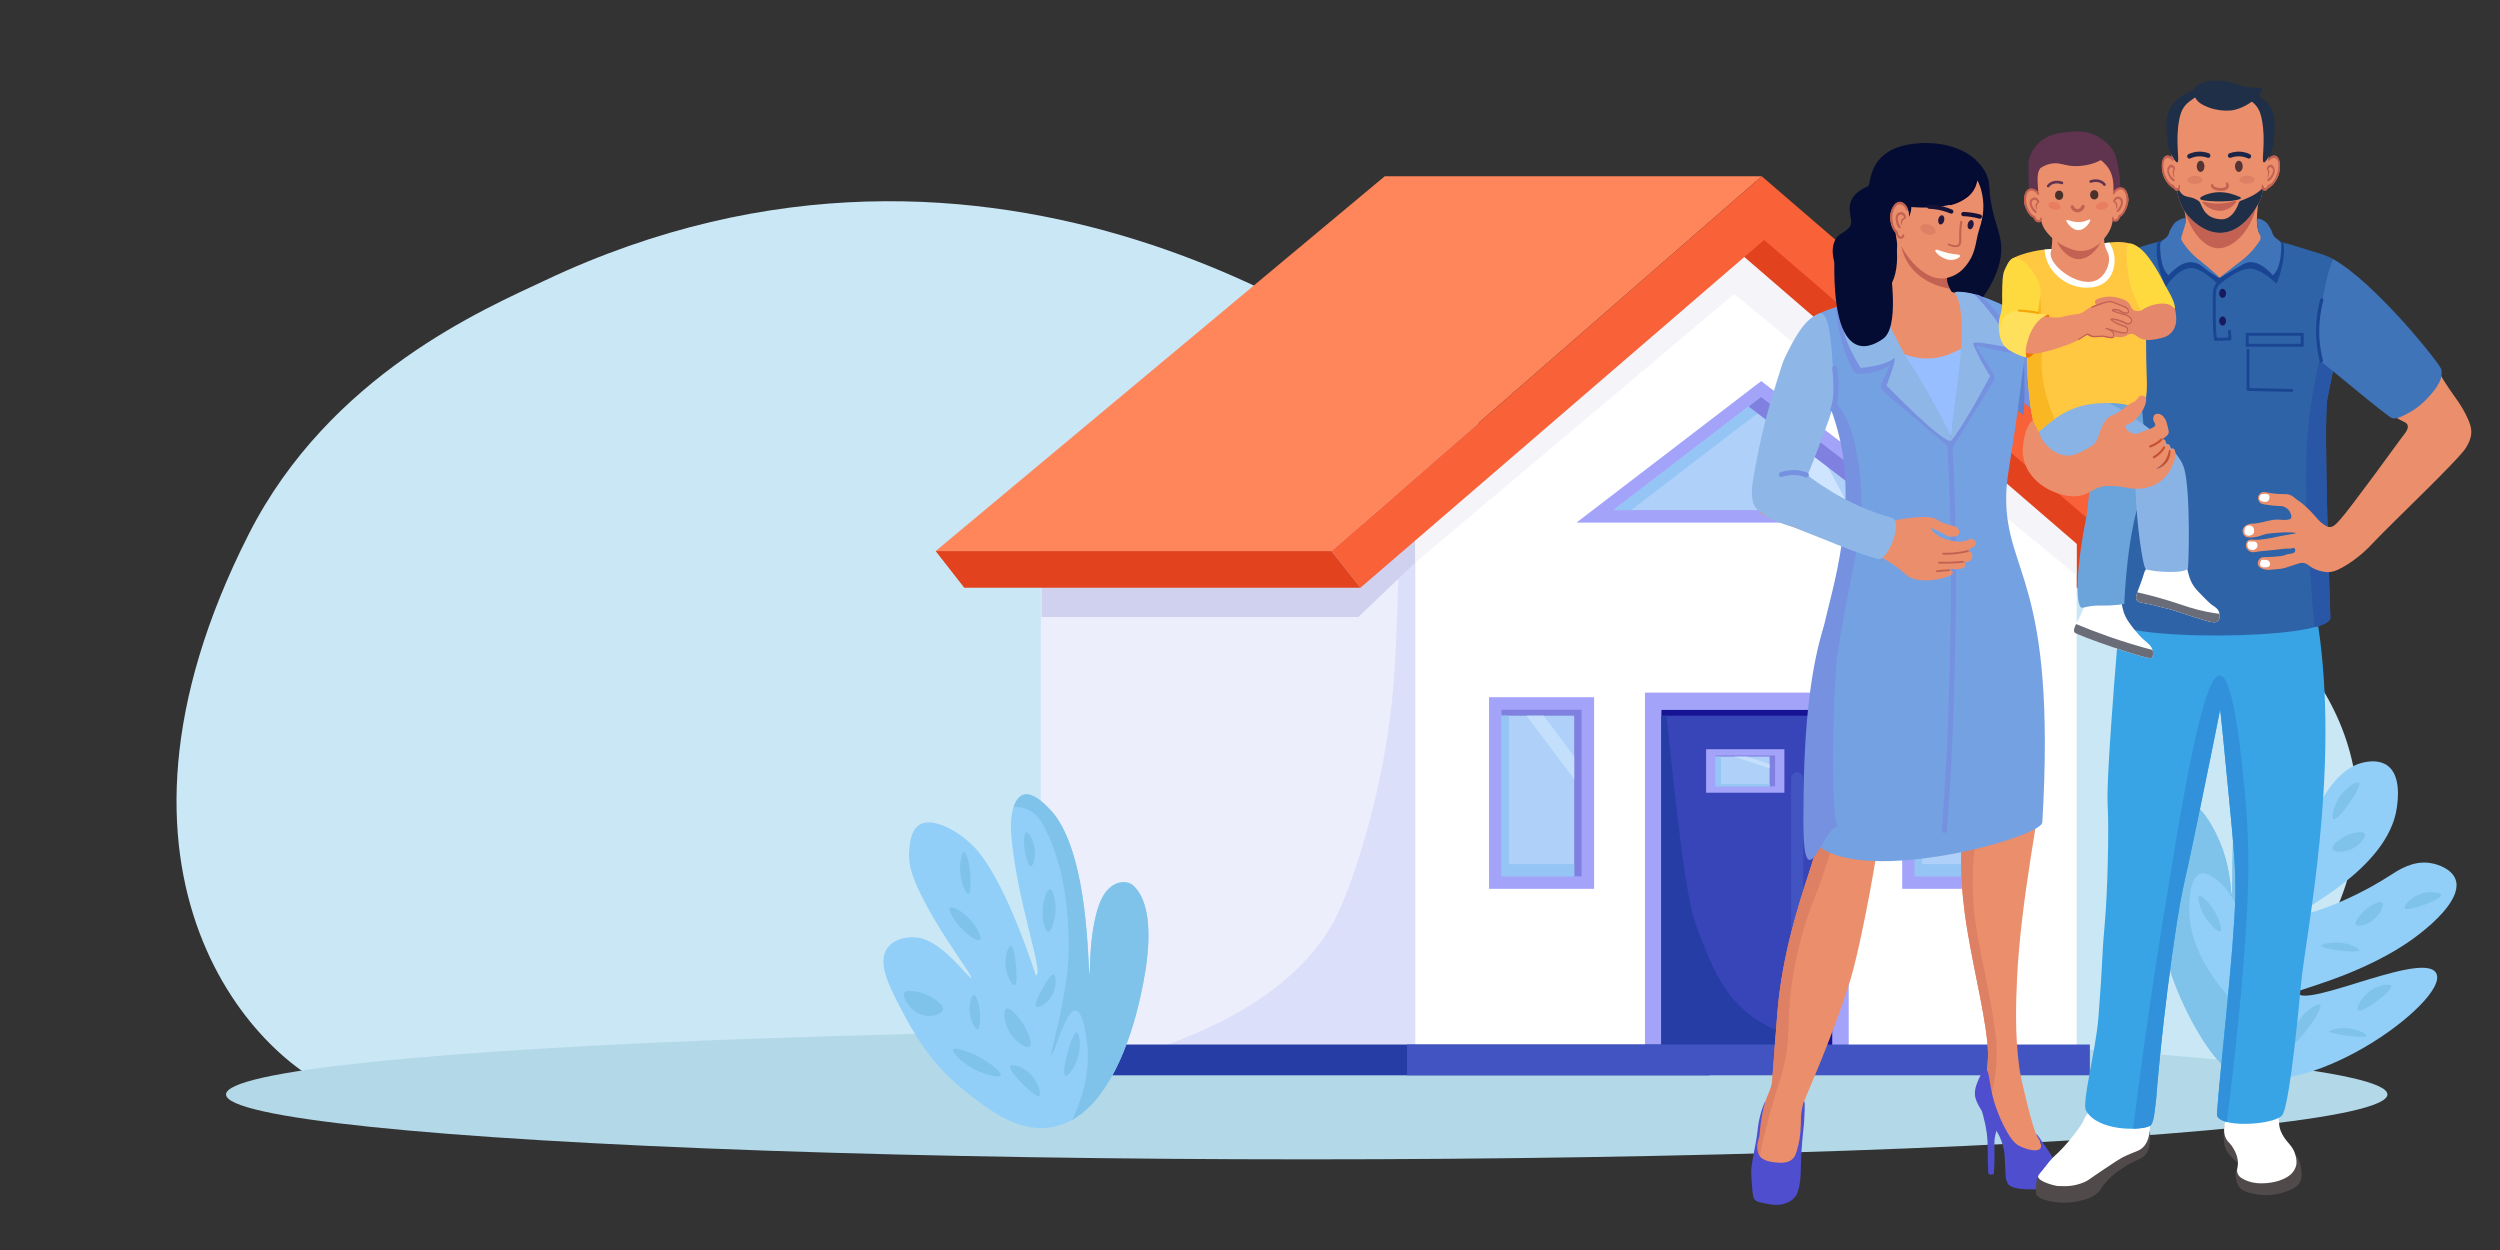 <?xml version="1.0" encoding="UTF-8"?>
<svg id="_x2014_ÎÓÈ_x5F_1" xmlns="http://www.w3.org/2000/svg" version="1.1" viewBox="0 0 5800 2900">
  <rect x="0" y="0" width="5800" height="2900" fill="#333333" stroke="none"/>
  <!-- Generator: Adobe Illustrator 29.1.0, SVG Export Plug-In . SVG Version: 2.1.0 Build 142)  -->
  <defs>
    <style>
      .st0 {
        fill: #161493;
      }

      .st1 {
        fill: #4e4ece;
      }

      .st2 {
        fill: #1c2546;
      }

      .st3 {
        fill: #050c33;
      }

      .st4 {
        fill: #dd8064;
      }

      .st5 {
        fill: #f4a608;
      }

      .st6 {
        fill: #cae7f5;
      }

      .st7 {
        fill: #2e63a7;
      }

      .st8 {
        fill: #253da5;
      }

      .st9 {
        fill: #040c33;
      }

      .st10 {
        fill: #050530;
      }

      .st11 {
        fill: #4254c1;
      }

      .st12 {
        fill: #3f74b8;
      }

      .st13 {
        fill: #edeefc;
      }

      .st14 {
        fill: #49302a;
      }

      .st15 {
        fill: #fff;
      }

      .st16 {
        fill: #514a4a;
      }

      .st17 {
        fill: #95c5f4;
      }

      .st18 {
        fill: #d0d0ef;
      }

      .st19 {
        fill: #afd1f9;
      }

      .st20 {
        fill: #f4f4f9;
      }

      .st21 {
        fill: #a9d9ed;
      }

      .st22 {
        fill: #2956a5;
      }

      .st23 {
        fill: #a4a3fa;
      }

      .st24 {
        fill: #ffda3e;
      }

      .st25 {
        fill: #cfe5ff;
      }

      .st26 {
        fill: #5e81d1;
      }

      .st27 {
        fill: #ed7600;
      }

      .st28 {
        fill: #89b3e5;
      }

      .st29 {
        fill: #7591e0;
      }

      .st30 {
        fill: #c45230;
      }

      .st31 {
        fill: #543434;
      }

      .st32 {
        fill: #e2431e;
      }

      .st33 {
        fill: #60334e;
      }

      .st34 {
        fill: #91cff9;
      }

      .st35 {
        fill: #7fc3ea;
      }

      .st36 {
        fill: #e87e5d;
      }

      .st37 {
        fill: #dcdff9;
      }

      .st38 {
        fill: #6a6c77;
      }

      .st39 {
        fill: #23173d;
      }

      .st40 {
        fill: #050d33;
      }

      .st41 {
        fill: #f96138;
      }

      .st42 {
        fill: #ffc840;
      }

      .st43 {
        fill: #1e2f47;
      }

      .st44 {
        fill: #fefdfb;
      }

      .st45 {
        fill: #e5876a;
      }

      .st46 {
        fill: #38a3e5;
      }

      .st47 {
        fill: #3845b8;
      }

      .st48 {
        fill: #c36252;
      }

      .st49 {
        fill: #8eb7e8;
      }

      .st50 {
        fill: #97bfff;
      }

      .st51 {
        fill: #6ba3db;
      }

      .st52 {
        fill: #eb8e6c;
      }

      .st53 {
        fill: #194593;
      }

      .st54 {
        fill: #ff855a;
      }

      .st55 {
        fill: #161237;
      }

      .st56 {
        fill: #c3dffc;
      }

      .st57 {
        fill: #ffe05c;
      }

      .st58 {
        fill: #3192db;
      }

      .st59 {
        fill: #8080e0;
      }

      .st60 {
        fill: #f9b723;
      }

      .st61 {
        fill: #191960;
      }

      .st62 {
        fill: #b3d9e8;
      }

      .st63 {
        fill: #74a1e2;
      }
    </style>
  </defs>
  <path class="st6" d="M4276.3,1144.9c-354.6,10.7-697.8-38.6-956-234.5-130.2-98.8-1004.2-757.2-2056.7-259.5-137.7,65.1-498.3,217.6-686.5,588.3-403.6,795.1,22.4,1236.8,228.6,1300.1,51.6,15.8,4208,17.8,4229.4,2.7,894-629.9,294.8-1428.8-758.8-1397.1h0Z"/>
  <ellipse class="st62" cx="3031.6" cy="2539.1" rx="2507.2" ry="150.6"/>
  <g>
    <path class="st21" d="M5255.3,2064c-.8,1.3-1.3,2.1-1.2,2.1,0,0,.4-.7,1.2-2.1Z"/>
    <path class="st34" d="M5637.3,2146.9c16.4-14.8,74-66.5,59.6-106.5-8.3-23.2-38.4-35.2-59.6-38.3-40.2-5.9-73.4,16.8-93.7,29.8-103.3,66.3-205.1,95.3-208.7,89.4-5.4-8.8,205-103.4,225.7-247,2.2-15.5,10.7-74.3-21.3-97.9-18.8-13.9-43.5-9.8-51.1-8.5-49.7,8.2-80.7,54.4-97.9,80.9-48.3,74.1-124.5,197.7-135,215.1-.8,1.4-1.2,2.1-1.2,2.1,0,0,.4-.7,1.2-2.1,13.9-23.6,137.9-244.1,92.4-402.5-4.3-14.8-17.4-60.5-42.6-63.9-29.8-4-60.2,53.5-72.4,76.7-32.3,61.2-39.4,117.1-42.6,144.8-15.4,136.1-9.4,255.3-12.8,255.5-2.5.1.4-65.4-34.1-136.3-7.9-16.3-38.9-80-72.4-76.7-8.1.8-23.3,5.7-38.3,38.3-103.9,225.6,69.3,532.7,131.3,577.2,150.6,108.3,496.3-137.1,490.4-211-6-74.9-311.7,80.2-325.3,35.8-2-6.4,186.9-45.8,308.3-155.1v.2Z"/>
    <path class="st21" d="M5255.3,2064c-.8,1.3-1.3,2.1-1.2,2.1,0,0,.4-.7,1.2-2.1Z"/>
    <path class="st35" d="M5305.2,1597.6c-29.8-4-60.2,53.5-72.4,76.7-32.3,61.2-39.4,117.1-42.6,144.8-15.4,136.1-9.4,255.3-12.8,255.5-2.5.1.4-65.4-34.1-136.3-7.9-16.3-38.9-80-72.4-76.7-8.1.8-23.3,5.7-38.3,38.3-103.9,225.6,69.3,532.7,131.3,577.2,32.4,23.3,73.8,30.2,118.7,26,16.2-65.5,24.3-148.6-20.7-193-21.6-21.3-62.5-40.6-72.1-30.9-12.7,12.9,35.3,71.3,30.9,74.7-6.6,5-139.9-107.1-141.7-242.1-.1-9.9-1-76,25.8-85,5.6-1.9,16.1-2.5,36.1,12.9,62.6,48.3,67,137.5,74.7,136.5,8.5-1.1-3.6-108.2,5.2-242.1,1.2-18.1,4.5-63.3,15.5-121.1,11.1-58.4,17.7-91.6,38.6-128.8,9.9-17.6,26.7-42.5,54.6-67.8-6.3-9.9-14.3-17.6-24.2-18.9h-.1Z"/>
    <path class="st35" d="M5296.1,1755.1c-9.9,16.8-19.9,42.7-17.3,49.1,2.3,5.8,14.4-4.6,22.8-16.6,13.9-19.9,23.7-53,20.5-59-2.9-5.5-17,11.1-26,26.5Z"/>
    <path class="st35" d="M5258.4,1880.2c-13.6,28.7-4.4,84.3,1.3,85,7.4,1,20.3-88.3,11.9-97.9-3.5-4-10.3,6.7-13.2,12.9Z"/>
    <path class="st35" d="M5424.2,1854.3c-10.2,18.1-15.8,43.8-10.3,46.4,10.7,5.1,67.7-76.9,59.2-85-4.8-4.6-33.8,12-48.9,38.6Z"/>
    <path class="st35" d="M5442.2,1939.3c-15.7,7.6-34.1,23-30.9,30.9,3.1,7.7,26.4,7.8,43.8,0,19.4-8.6,35.1-28.6,30.9-36.1-4.2-7.3-27.9-2.6-43.8,5.2Z"/>
    <path class="st35" d="M5364.9,1936.7c-4.7-2.5-26.6,21.5-33.5,51.5-3.6,15.5-4.4,37.7,0,38.6,9,2,41.7-85.9,33.5-90.2h0Z"/>
    <path class="st35" d="M5102.2,2078.4c-6.2,3.6,2.3,35.5,20.6,59.2,8.2,10.6,23.3,26.2,28.3,23.2,5.8-3.6-3-32.2-18-54.1-8.9-13-25.5-31.4-30.9-28.3h0Z"/>
    <path class="st35" d="M5287.6,2158.3c-17.7,15.4-22,42.1-15.5,46.4,11.3,7.4,66.1-44.8,59.2-56.7-3.8-6.6-28.1-3.4-43.8,10.3h.1Z"/>
    <path class="st35" d="M5424.2,2186.6c-17.2-.7-38.7,3.6-38.6,7.7,0,8.1,85.6,18.2,87.6,10.3,1.1-4.4-23.3-17-48.9-18h-.1Z"/>
    <path class="st35" d="M5480.8,2117c-6.6,6.8-19.5,22.5-15.5,28.3,3.9,5.7,22.9,1,36.1-7.7,19.3-12.9,31.4-37.9,25.8-43.8-5.7-6-30.8,7.1-46.4,23.2h0Z"/>
    <path class="st35" d="M5617.3,2073.3c-23.3,7.5-41.8,27.9-38.6,33.5,5.8,10,87-19.4,85-30.9-1-6.1-26.1-9.1-46.4-2.6Z"/>
    <path class="st35" d="M5341.7,2356.6c-22.7,25.2-29.4,61.2-23.2,64.4,10.8,5.6,73.2-81.5,64.4-90.2-4.4-4.3-27.3,10.3-41.2,25.8Z"/>
    <path class="st35" d="M5439.6,2384.9c-8.6,0-17.2,1.6-17.2,1.6-7.2,1.4-18.8,3.7-18.9,6.1-.1,6.5,85.7,18.2,87.6,10.3,1.2-4.8-28.3-17.9-51.5-18h0Z"/>
    <path class="st35" d="M5493.7,2302.5c-16.2,13.7-28,36.7-23.2,41.2,9.1,8.6,82.7-45.6,77.3-56.7-3.1-6.2-33.3-2.2-54.1,15.5Z"/>
  </g>
  <g>
    <polygon class="st32" points="4390 1168.7 4894.9 1168.7 5029.3 1363.5 4390 1363.5 4390 1168.7"/>
    <rect class="st13" x="2414.6" y="1134.8" width="922" height="1307.8"/>
    <path class="st37" d="M3102.9,2121.2c29.1-60.8,88.3-226.2,117.4-423.4,14.1-95.5,17.4-172.7,21.3-273.9,4-103,4.4-199.6,2.2-289.1h92.7v1307.8h-685.1c217.7-68,382.5-177.3,451.4-321.4h0Z"/>
    <polygon class="st18" points="3284.1 1304.6 3287 1212.4 2416.3 1232.1 2416.3 1431.4 3151.3 1431.4 3284.1 1304.6"/>
    <polygon class="st54" points="2170.7 1278.5 3089 1278.5 4087.2 408.9 3212.6 408.9 2170.7 1278.5"/>
    <polygon class="st15" points="3284.1 2442.5 4817.3 2442.5 4817.3 1177.4 4050.7 545.9 3284.1 1191.8 3284.1 2442.5"/>
    <polygon class="st15" points="3284.1 2442.5 4817.3 2442.5 4817.3 1177.4 4050.7 545.9 3284.1 1191.8 3284.1 2442.5"/>
    <g>
      <polygon class="st20" points="4023.2 682 3284.1 1304.6 3284.1 1191.8 4050.7 545.9 4817.3 1177.4 4817.3 1334.4 4023.2 682"/>
      <polygon class="st20" points="4817.3 2419.4 4817.3 2442.5 4813.3 2442.5 4817.3 2419.4"/>
    </g>
    <polygon class="st32" points="4092.8 474.9 4859.4 1106.3 4859.4 1297.5 3998.4 554.4 4092.8 474.9"/>
    <polygon class="st41" points="3089 1278.5 4087.2 408.9 5096.5 1278.5 5029.3 1363.5 4092.8 556.6 3156.3 1363.5 3089 1278.5"/>
    <polygon class="st32" points="2170.7 1278.5 3089 1278.5 3156.3 1363.5 2237 1363.5 2170.7 1278.5"/>
    <polygon class="st23" points="4514.6 1212.4 4086 884.1 3657.4 1212.4 4514.6 1212.4"/>
    <polygon class="st19" points="4086 920.6 4429 1183.4 3743 1183.4 4086 920.6"/>
    <polygon class="st17" points="3784.3 1183.4 3743 1183.4 4086 920.6 4106.7 936.5 3784.3 1183.4"/>
    <polygon class="st25" points="4085.7 920.8 4086 920.6 4199 1007.2 4294.7 1183.4 4228.4 1183.4 4085.7 920.8"/>
    <polygon class="st59" points="4086 920.6 4429 1183.4 4370.5 1183.4 4056.7 943 4086 920.6"/>
    <rect class="st23" x="3816.3" y="1606.9" width="472.7" height="835.7"/>
    <rect class="st0" x="3854.5" y="1647" width="396.3" height="795.5"/>
    <rect class="st47" x="3854.5" y="1660.4" width="360.1" height="782.1"/>
    <rect class="st11" x="4155.3" y="1791.7" width="28" height="541" rx="13.8" ry="13.8"/>
    <path class="st8" d="M3866.3,1660.4c7.8,77,15.2,143.9,21.4,198.2,23.6,205.1,33.8,256.8,58.6,318.7,26.1,65.2,51,127.1,109.5,174.1,50.1,40.2,107.3,55.3,158.7,58.7v32.3h-360.1v-782.1h11.9Z"/>
    <g>
      <rect class="st23" x="4413.1" y="1617.5" width="243.7" height="444.6"/>
      <rect class="st59" x="4442.1" y="1646.6" width="185.7" height="386.6"/>
      <rect class="st19" x="4442.1" y="1660.4" width="168.5" height="372.7"/>
      <polygon class="st17" points="4459.2 1660.4 4459.2 2004.8 4610.5 2004.8 4610.5 2033.2 4442 2033.2 4442 1660.4 4459.2 1660.4"/>
      <polygon class="st56" points="4539.8 1660.4 4610.5 1754.8 4610.5 1807.5 4500.2 1660.4 4539.8 1660.4"/>
    </g>
    <g>
      <rect class="st23" x="3958.2" y="1738.2" width="181.6" height="100.9"/>
      <rect class="st59" x="3979.8" y="1752.7" width="138.4" height="71.7"/>
      <rect class="st19" x="3979.9" y="1755.3" width="125.5" height="69.2"/>
      <polygon class="st17" points="3992.6 1755.3 3992.6 1819.2 4105.4 1819.2 4105.4 1824.5 3979.8 1824.5 3979.8 1755.3 3992.6 1755.3"/>
      <polygon class="st56" points="4052.6 1755.3 4105.4 1772.8 4105.4 1782.6 4023.2 1755.3 4052.6 1755.3"/>
    </g>
    <g>
      <rect class="st23" x="3454.6" y="1617.5" width="243.7" height="444.6"/>
      <rect class="st59" x="3483.6" y="1646.6" width="185.7" height="386.6"/>
      <rect class="st19" x="3483.6" y="1660.4" width="168.5" height="372.7"/>
      <polygon class="st17" points="3500.7 1660.4 3500.7 2004.8 3652.1 2004.8 3652.1 2033.2 3483.5 2033.2 3483.5 1660.4 3500.7 1660.4"/>
      <polygon class="st56" points="3581.3 1660.4 3652.1 1754.8 3652.1 1807.5 3541.7 1660.4 3581.3 1660.4"/>
    </g>
    <rect class="st8" x="2382.1" y="2423.3" width="1584.3" height="71.4"/>
    <rect class="st11" x="3264.2" y="2423.3" width="1584.3" height="71.4"/>
  </g>
  <g>
    <g>
      <g>
        <path class="st29" d="M4874.3,922.6c-9.2-5.1-20.8-14.1-34.8-26.8-22.8-20.8-123.6-160.9-181.3-181.9-13.1-4.8,20.9,63.2,13,100.3-16.9,80-12.5,87.4-5,97.2,1.9,2.4,44.9,35.1,53.1,42.7,24.9,22.9,34.8,26.9,76.7,57.5,25.1,18.3,61.3,39.1,98.1,24.6,29.1-11.5,21-90.6-19.9-113.5h.1Z"/>
        <path class="st26" d="M4693.3,839.3c-2.2,0-5.9,26.8-12.4,112.9,4.2,3.4,8.9,7.2,13.8,11.2,1-12.1,1.6-24.8,1.9-38,.8-33.7-.3-86-3.4-86.1h0Z"/>
        <path class="st40" d="M4512,344.2c-2.4,1.7,0,7.2.8,39,.2,7.3.2,11,0,13.5-1.5,17.1-8.1,22-12.7,39-1.7,6.1-4.5,16.6-3.2,29.5,1.5,14,6.4,16.9,10.4,32.7,3.3,13.3,2.9,23.6,2.4,35.1-1,24.5-132.4-24.4-134.7-3.3-1.7,15.9-27.1,167-11.3,188.8,2.4,3.3,151.9,18,173.3,21.9,21,3.9,84.9-59,102.3-132.2,15.1-63.7-19.6-85.7-24.3-176.6-3.3-64.8-95.6-92.4-102.9-87.4h-.1Z"/>
        <path class="st52" d="M4571.8,1177.5c-33.6-4.9-62.3,128.7-72.8,274.3-4.5,61.9,36.8,165.2,46.3,207.7,11.3,50.5,30.3,77.3,30.1,132.6,0,33.5-7.3,57.3-10.9,71.1-30.3,115.3-5.8,262.8,0,297.5,16.9,101.7,45.8,213.8,47.7,283.5.8,29-12.8,109.4-9.1,131.4,3.7,22.4,31,35.1,49,57.2,4.9,6,28.8,34.8,71.1,55,6.4,3.1,27-13.4,1.2-56.1-8.6-14.2-35.5-125.1-39.5-154.1-10.7-77.4-7.7-153.3-5.5-203.7,8.1-185.2,55.1-403.3,58.6-464.5,2-34.6-31-249.2-53.1-404.1-29.3-205.7-106.2-226.7-113.2-227.7h.1Z"/>
        <path class="st4" d="M4604,2253.3c-12.6-64.4-24.7-115.2-27-182.7-1.3-40.1,1.3-71.9,2.1-81,2.4-26.8,5.8-46.7,10.4-72.7,11.6-65.9,18.4-77.6,18.7-112.1.2-21.7-2.3-39.1-6.2-60.2-17.6-94.4-47.9-177.4-49.8-182.7-14.1-38.5-31.1-90.8-46.8-156.7-2.9,15.3-5,30.8-6.2,46.6-4.5,61.9,36.8,165.2,46.3,207.7,11.3,50.5,30.3,77.3,30.1,132.6,0,33.5-7.3,57.3-10.9,71.1-30.3,115.3-5.8,262.8,0,297.5,16.9,101.7,45.8,213.8,47.7,283.5.8,29-12.8,109.4-9.1,131.4.6,3.3,1.6,6.4,3.1,9.4,24.9-69.6,28.3-126.3,24.8-169.6-3.2-40.2-14.9-100-27-162h-.2Z"/>
        <path class="st52" d="M4471.5,1345.8c-45.1-32.9-141.4-63.3-185.4,38.5-27.5,63.6-40.6,239.7-41.7,294.6-1.1,52.7,4.1,92.5-5.5,164.9-4.7,35.2-11.3,66.6-13.7,77.6-11.2,51.3-23.3,87.9-27.4,100.2-24.8,76.2-62.8,192.9-73.9,323.4-2.3,27.5-8.2,103.8-12.6,164.6-1.3,17.5-14.4,37.4-17.7,53.5-11.7,55.8-27.3,123.3-18.9,137.6,6,10.3,24.6,8.3,35.6,3.2,3.8-1.7,36,27.6,54.9-15.8,11.1-25.5,20.5-132.8,20.5-132.8,2.9-10.9,67.1-151.3,107.9-284.7,14.8-48.4,40.6-172.3,57.5-274.9,3.6-22.2,7.1-43.1,13.7-71.1,10.5-44.7,22.3-79.5,38.3-122.9,34.1-92.5,36.5-86.5,54.7-139,23.4-67.6,54.9-169.3,54-241.9-.6-48.8-13.9-55.7-40.3-75h0Z"/>
        <path class="st4" d="M4244.4,1678.8c-1.1,52.7,4.1,92.5-5.5,164.9-4.7,35.2-11.3,66.6-13.7,77.6-11.2,51.3-23.3,87.9-27.4,100.2-24.8,76.2-62.8,192.9-73.9,323.4-2.3,27.5-8.2,103.8-12.6,164.6-1.3,17.5-14.4,37.4-17.7,53.5-11.7,55.8-27.3,123.3-18.9,137.6.9,1.6,2.2,2.9,3.7,3.9,7.1-38.3,18.7-92.3,37.7-156.4,11.5-38.9,12.5-36.8,18.7-60.2,22.7-86.1,8.1-110.2,22.8-209.7,9.5-64.5,25.1-118.1,35.3-149.5,13.9-42.6,16.4-39.6,35.3-95.5,13.6-40.2,29.5-87.8,41.5-151.6,9-48.1,11.9-83.7,12.5-91.4,2.7-35.5,1.6-53.9,2.1-91.4.6-48.9,3.1-76.6,6.2-126.7,2.9-45.2,6.5-112.8,10.4-214.9-5.4,7.7-10.4,16.6-14.8,26.9-27.5,63.6-40.6,239.7-41.7,294.6h0Z"/>
        <path class="st1" d="M4762.2,2685.5c-5.4-9.3-9.7-15.6-14.8-22.9-16.5-23.7-21.5-31.6-22.9-31-2.4,1.3,17.2,22.6,8.7,33.2-6.2,7.7-27.2,2.7-38.3-1.8-11.8-4.8-21.7-7.7-37.7-35.4-24-41.5-33.4-80.5-35-87.5-8.3-35.6-7.5-56.9-14.8-57.9-8.6-1.1-19.1,26.8-20.2,29.6-2.8,7.4-6,15.8-5.4,26.9.7,12.3,5.6,21,12.1,32.3,7.1,12.2,9.5,12.7,22.9,31,11.4,15.6,17.3,23.8,22.9,36.3,6,13.6,8.5,25,9.4,29.6,1.5,7.7,1.9,16.4,2.7,33.6,1.2,26.8.5,31,4,39,1.7,4-.4,24.2,88.8,17.5,9.3-.7,14.8-2,18.8-6.7,2.8-3.3,9.3-38.3,8.1-45.8-.8-5.1-3.7-10.2-9.4-20.2v.2Z"/>
        <path class="st1" d="M4586.8,2531.6c-2.6,1.7,2,8.3,14.8,59.2,3.9,15.4,6,25,7.6,37.2,2,15.4,2.2,27.9,2.2,34.1,0,36.1,1.2,54.3,1.3,59.2,0,4.4,13,5.2,13,.9s2.4-19.4,1.3-59.7c-.3-11.6,0-18.9,1.8-27.8,2.8-13.4,7.1-19.5,9-25.1,10.3-31.3-43.3-83.1-51.1-78.1h0Z"/>
        <path class="st1" d="M4185.7,2555.3c-1.6-.2-4.4,12.5-5.8,21.5-1.8,11.2-1.8,19.6-1.8,23.8,0,9.2-.4,33.1-6.3,57-4.3,17.4-6.6,26.2-14.8,32.7-11,8.7-24.9,7.6-35.9,6.7-9.1-.7-32.8-2.7-40.8-18.4-3.7-7.2-3.6-16.3-3.6-18.4,0-7.4,1.9-12.8,2.7-15.3,4-12.6,2.4-16.7,5.8-40.4,4.4-30.6,10.7-48.2,9.9-48.4-1-.3-11.3,23.9-16.1,54.7-1.9,12.2-1.4,15.6-4.5,34.1-2.3,13.9-3.2,15.7-6.3,33.2-3.3,18.8-5,28.1-5.4,38.6-.2,5.5.5,14.7,1.8,33.2,1.8,24.5,2.8,29.7,7.2,34.1,3.8,3.9,9.2,5,19.7,7.2,18.2,3.7,34.1,7,52,0,5.3-2.1,13-5.1,19.7-12.6,5.6-6.2,9.5-14.2,12.6-35,2.7-18.6,1.6-25.6,2.7-53.8.7-18.2,1.9-32.5,2.7-42.2,2.2-26.9,3.6-31.2,4.5-48.4.2-4.6,2.7-43.7,0-44h0Z"/>
        <path class="st52" d="M4676.9,903.7c12.1-107.2,11.7-133.4-16.8-177.1-7.5-11.6-137.4-61.1-197.9-56.8-38.6,2.8-64.9,7.1-73.6,9.8-34.8,10.7-148.6,30.6-171.4,54.3-27.9,28.9,1.9,106,15.9,158.4,8,29.8,22.5,60.8,46.3,113.2,44.9,99.1,46.5,129.5,48.1,166.3,5.9,131.6-83.3,152.4-94.3,479.3-.5,15.4,22,17.3,49.7,24.4,120.1,30.6,203.6,26.6,203.6,26.6,111.7-5.4,241-12.3,243.2-53.2,10.6-191.5-89.2-378.7-90.4-473.9-.9-77,17.8-96.1,37.6-271.3h0Z"/>
        <path class="st3" d="M4455.3,333.3c-79.1,13.7-113.1,75.7-120.6,138.2-1.4,11.9,9.2,37.6,35.7,75.6,23.8,34.2,55.7,52.1,91.9,44.1,80.8-18.1,180.1-156.7,122.4-218.8-30.7-33-96-44.8-129.3-39h0Z"/>
        <path class="st52" d="M4564.8,718.6c-11-8.4-42.4-43.6-47.2-61-5.5-20.2,5.6-44.4,4.1-62.4-3.5-42.1-138.9-103.1-131.7-76.4,24.7,91.9,7.5,158.6-39,170.2-33.1,8.3,61.3,155.9,194.5,127.7,35-7.4,44.5-85.9,22.7-107.8-4-4.1,7.1,17.8-3.5,9.7h0Z"/>
        <path class="st48" d="M4518.5,636.4c-32.6-7.3-60.8-20.4-76-34.8-18-17.1-26.8-35.5-30.5-40.4-.9.9-1.6,1.8-2.2,2.9,13.8,91.7,108.6,104.8,113.5,105.8-5.6-12.2-8.1-22.2-4.8-33.4h0Z"/>
        <path class="st52" d="M4571.6,370.7c-32.3-22.4-69.8-14.3-79.7-11.7-42.7,11.1-64.9,45.8-73.7,59.6-31,48.4-24.5,98.3-22.5,111.5,6,41.5,64.5,132.2,125.7,113.5,20.7-6.3,33.9-17.7,46.5-36.7,16.8-25.4,15.9-50.1,23.7-74,9.4-28.6,13.4-50.5,14.2-65,.6-9.8,9.5-66.9-34.2-97.2h0Z"/>
        <path class="st9" d="M4560.7,357.3c-2.5-1.2-4.9-2.6-7.4-3.7-13.8-6.2-27.5-8.6-39.9-8.9-20.6-.6-37.2,4.4-43.5,6.5-46.5,15.6-67,55.3-75.1,71.1-11.2,21.6-14.9,30.4-16.3,49.3,36.3,10,192.2,31.2,207.4-52.2,1.3-7.4,26.4,44,10,99.1,8.7-17.4,54.6-117.9-35.3-161.2h.1Z"/>
        <path class="st55" d="M4529,486.2c-6.5-2.7-13.2-5-20-6.8-10.8-2.8-21.9-4.4-33.1-4.8-2.8,0-5.1,2.1-5.1,4.9h0c0,2.6,2.1,4.8,4.7,4.9,10.5.3,20.9,1.8,31,4.5,6.4,1.7,12.6,3.8,18.7,6.4,2.4,1,5.2,0,6.3-2.5,1.2-2.5,0-5.5-2.6-6.6h0Z"/>
        <path class="st48" d="M4550.3,512.2c-1.3-.2-2.6.6-2.8,1.8-1.2,8.8-2,17.7-2.2,26.6,0,4.3,0,7.9,0,11.1,0,8.9,0,13.3-2.7,15.6-3.4,2.8-10.7,2.1-20.7-2.1-1.2-.5-2.6,0-3.1,1h0c-.5,1.1,0,2.5,1.4,3.1,1.9.8,3.8,1.5,5.5,2.1,9.3,3,16.1,2.8,20.3-.7,4.3-3.6,4.3-9,4.2-18.8v-10.9c.2-8.8,1-17.5,2.2-26.1.2-1.2-.7-2.4-2.1-2.6h0Z"/>
        <path class="st39" d="M4506,499.5c-3.7-.8-7.8,3.3-9.1,9.1-1.3,5.8.7,11.2,4.5,12.1,3.7.8,7.8-3.3,9.1-9.1,1.3-5.8-.7-11.2-4.5-12.1Z"/>
        <path class="st39" d="M4574.2,510.7c-3.7-.8-7.8,3.3-9.1,9.1-1.3,5.8.7,11.2,4.5,12.1,3.7.8,7.8-3.3,9.1-9.1,1.3-5.8-.7-11.2-4.5-12.1h0Z"/>
        <path class="st50" d="M4401.3,821.9c10.6-8.1,25.8,9.5,68,9.8,58.7.5,81.9-33.2,101.2-24.2,46,21.6,16.4,260.7-46.1,268.8-64.3,8.4-157.3-228.1-123.1-254.5h0Z"/>
        <path class="st55" d="M4594.4,497.6c-7.3-2-14.8-3.5-22.3-4.5-5.7-.8-11.4-1.2-17-1.4-2.8,0-5.1,2.2-5,5,0,2.6,2.1,4.8,4.8,4.9,5.2.1,10.6.6,16,1.3,7.1,1,14.2,2.4,21.1,4.3,2.5.7,5.2-.8,5.9-3.3.8-2.7-.8-5.5-3.4-6.2h0Z"/>
        <path class="st44" d="M4544,590.8l-7-.8c-10.1-1.2-20.2-3.4-29.9-6.5l-12.6-4.1c-2.9-.9-5.5.8-4.6,2.9,2.6,6.5,15.4,16.8,28.8,19.9,13.3,3,23.1-2,28.3-6.7,1.8-1.6,0-4.3-3-4.7h0Z"/>
        <path class="st4" d="M4476.8,521.6c-9.5-3.4-18.9-1.3-21,4.6-2.1,5.9,3.9,13.5,13.4,16.9s18.9,1.3,21-4.6c2.1-5.9-3.9-13.5-13.4-16.9Z"/>
        <path class="st63" d="M4654.3,1151.8c.4-43.3,11.4-86.3,26.9-201.3,2.2-15.2,4.4-31.8,6.5-50.2,12.1-107.2,30.2-135.4-8.5-173.7-6.1-6-69.6-42.7-127.6-48.7-1.3,9.1-.4,87,0,135.5.2,38.9-18.4,219.2-24.3,202.9-4.5-12.5-49.5-83.1-62.1-95.4-35.8-61.3-47-76.3-53.4-84.6-28.2-36.6-36.8-37.4-59.4-67-12.5-16.4-27.6-39.5-41.2-70.8-39.9,9.9-92.7,25-105.4,38.2-27.9,28.9,13.4,103,27.4,155.5,8,29.8,17.7,41.6,33.1,97,50.3,181.7-14.4,376.7-31.3,454.3-35,113.1-48,256-48,453.4s548.8,51.8,551.2,10.9c33.2-564.2-85.6-574.4-83.9-756.2v.2Z"/>
        <path class="st10" d="M4569.4,444c-5.7,6.9-11.6,10.6-16.8,13.9-9.1,5.8-19.3,9.9-30.3,12.4l1.4,6.1c11.6-2.6,22.5-7,32.2-13.2,5.3-3.4,12-7.5,18.3-15.2,6.8-8.3,11.4-18.6,13.3-29.7l-6.1-1c-1.7,10.1-5.9,19.3-12,26.8h0Z"/>
        <path class="st29" d="M4272.6,952.6c-12.2-19.3-26.6-35.4-41.7-48.9,7.8,27.2,17.4,40.2,32.1,93.3,50.3,181.7-14.4,376.7-31.3,454.3-35,113.1-48,256-48,453.4s49.1,9.2,78.2,14.2c-17.7-68.8-6.2-357.8.5-399.1,14.8-91,19.3-111.7,35.7-194.7,14-70.7,29.8-153.9,12.8-254-7.5-44.3-13.6-79.8-38.3-118.7v.2Z"/>
        <path class="st29" d="M4522.5,1009.7h0c-3.2.2-5.6,2.9-5.4,6.1,13.3,231,10.9,420.5,2.1,668.6-3.1,87.6-7.6,151.8-13.3,233l-.6,9.3c-.2,3.2,2.2,5.9,5.3,6.1h0c3.2.2,5.9-2.2,6.1-5.3l.7-9.3c5.7-81.4,10.2-145.6,13.3-233.4,8.7-248.5,11.2-438.3-2.1-669.7-.2-3.2-2.9-5.6-6.1-5.4h0Z"/>
        <path class="st49" d="M4221,727.2c-32,11.6-53.3,49.8-70.6,83.4-7,13.5-12.4,24.3-15.3,33.5-36.4,113.4-50.8,167.5-68.3,270.9-4.3,25.4-3.6,52,7.1,63.2,15.5,16.2,53.5,10.3,77.5-6.7,15.7-11.1,25.1-31.5,43.1-71.8,4.3-9.5,7.7-17.8,23.9-60.3,27.2-71.2,29.5-79.6,31.6-90,5.6-28.5,4.5-50.1,2.9-77.5-1.7-28.7-4.3-154.7-31.8-144.7h-.1Z"/>
        <path class="st29" d="M4592.6,685.2c-14.7-4.9-34.8-5-40.6-1-10.7,7.4,9,41.7,12.7,62.2,8.1,45.4-7.4,57.5-20.6,138.3-14.5,88.6-16.8,131.7-16.8,131.7,0,0-28.3-38.6-84.2-134.9-6-10.4-18.8-32-40.9-56.3-14.2-15.6-13.3-11.4-23.3-23.2-19-22.3-27.6-43.7-53.8-79-3.6-4.8-4.6-24.5-11.9-26.8-5-1.5-29.2,10.2-54.1,17.1,6.9,76.5,28.7,127.3,40.8,146.6,4.4,7,12.8,7.8,21.1,7.2,50.9-3.9,65.4-23.2,65.4-23.2l-20.4,43.8c-3.5,7.5-1.5,16.5,4.9,21.9l156.7,132.6,96.4-156.5c4.1-5.3,4.4-12.4.9-18.1l-41.3-66.2,76.6,16.7c7.5,1.6,9.8-5.1,9.5-12.6-2-47.6-51.3-101.1-77.1-120.3h0Z"/>
        <path class="st49" d="M4359.9,686.1c3.1-12.8-84,10.2-88.2,23.2-1.2,3.7-1.5,21.8,3.5,49.5,8,44.3,41.7,94.6,41.7,94.6,0,0,50.7-2.7,76.9-21.8,9.9-7.2-17,62.9-17,62.9,0,0,136.9,141.2,150.6,127.2,6.7-6.8-80.9-159.7-98.3-182.4-6.3-8.2-74.4-132.3-69.4-153.2h.2Z"/>
        <path class="st49" d="M4575.7,681.4c-15.8-4.3-43-6.6-40.1-2.1,18,28.2,18,90.9,12.2,152.4-5.6,59.8-26.1,197.4-20.2,190,32.9-41.1,89.5-149.6,89.5-149.6-27.7-42.1-40-75.8-40-75.8,0,0,5.7-2.9,21-.7,38.7,5.5,56.2,9.5,56.2,9.5,0,0,1.2-31.1-30-71.1-43.2-55.3-46.1-51.9-48.6-52.6h0Z"/>
        <path class="st29" d="M4255.7,848.9h0c-3.1.4-5.3,3.3-4.9,6.4,5,41.5,3.7,72.6-4,92.6-1.1,2.8.2,5.9,2.9,7.1,3,1.5,6.7,0,7.9-3.1,8.5-22,10-54.2,4.7-98-.4-3.2-3.3-5.4-6.5-5h-.1Z"/>
        <path class="st9" d="M4470.9,331.9c-141.3-.8-129.4,96.7-136.4,99.7-63.5,27.1-37.8,68.8-39.8,85.4-2.4,19.6-27.2,22.1-35.7,37.1-14,25-3.3,48.5-3.4,57.1-2.8,260.6,101,182.5,111.7,175.8,40.7-25.7,18.1-155.9,17.9-178.8,0-19.3,11.7-13.3,14.3-23.4,6.6-25.7-6.5-39.7,0-60.5,5.5-17.8,23.7-4.6,31.2-25.3,7.4-20.7.2-29.9,9.6-41.4,8.6-10.6,16.8-5.5,29.7-15.9,16.4-13.3,9.8-26.9,24.4-45.7,18-23.1,90-12.5,90.2-23.6.2-7.8-113.7-40.4-113.7-40.4h0Z"/>
        <g>
          <path class="st52" d="M4407.1,468.2c-10.6.6-18.1,15.4-20.6,25.2-5.9,23.4,9,51.8,20.7,51,12.9-.9,28.8-38.3,18.4-61-.4-.8-7.5-15.8-18.4-15.2h0Z"/>
          <g>
            <path class="st48" d="M4415.6,493.4c-5.1-2.8-11.1-.7-14.2,2.7-5.5,6-3.9,17-1,24.6,1.2,3.2,3.7,8.2,7,9,.4,0,4.3.5.9-5.3-.3-.5-.5-.9-.7-1.2-.2-.4-.5-.8-.8-1.3-1.7-3-1-1.7,0,0-1.3-2.3-3-5.9-3.7-9.9-1-5.4-.4-9.8,1.7-12,1.8-2,5.6-3.2,8.5-1.6,2.1,1.2,3.5,3.6,3.8,6.5,0,1.3,1,2.3,2.2,2.4,1.6,0,2.9-1.4,2.7-3.1-.5-4.7-2.8-8.6-6.3-10.6v-.2Z"/>
            <path class="st48" d="M4408.3,524.3s-.2-.4-.5-.9c.3.5.5.9.5.9Z"/>
            <path class="st48" d="M4406.8,521.8c.2.4.5.8.8,1.3,0,0,0,.2.2.3-.3-.5-.6-1.1-1-1.7h0Z"/>
          </g>
          <path class="st48" d="M4415.1,470.5c-1.8-.9-6.6-3.3-12.3-1.5-5.4,1.7-8.4,6.2-10.2,8.9-3.2,4.8-7.1,13-7.3,25.2-.4,17,6.3,32.7,12.9,36.7v.2c.5,3.3,1.9,12.1,9.8,13.9h0c6.1,1.3,8.7-2.9,10-6.7.5-1.5-.2-3.1-1.6-3.5h0c-1.2-.4-2.6.4-3,1.8-1.2,3.3-2.1,3.6-4.2,3.2h0c-4.2-.9-5.4-5.2-6.1-9.7-.3-1.7-.5-3.1-1.9-3.7-4.7-1.9-11.3-16.3-11-32.3.2-8.6,2.3-16,6.3-22,1.6-2.4,3.8-5.6,7.5-6.8,3.9-1.3,7.4.5,8.9,1.3,5.2,2.6,7.8,7.9,8.9,11.4.4,1.3,1.7,1.9,2.9,1.5,1.4-.5,2.2-2.1,1.7-3.6-1.5-4.4-4.7-10.9-11.4-14.3h0ZM4399.3,540.3h0Z"/>
          <path class="st48" d="M4414.2,506.6c-2.9,2-3.6,5.9-3.9,7.8-.7,4.2.2,8.4.9,8.4,1,0,0-7.6,4.8-12.6,2.4-2.6,5-3,4.9-3.9-.2-1-3.9-1.6-6.7.2h0Z"/>
        </g>
        <g>
          <path class="st52" d="M4576.8,1251.2c-5.1-2.1-9.8.9-15.6,3-13.2,4.7-25.6,2-37.9-.7-5.5-1.2-16.2-3.6-27.5-11.1-9.1-6-17.5-14.6-16.3-16.3,1-1.5,9.5,2.4,17.1,5.9,17.7,8.3,20.4,12.8,29.7,13.4.8,0,14.9.8,18.6-6.7,2.2-4.6-.5-10-.7-10.4-4.8-9.2-17.3-7.6-37.1-15.6-11.6-4.7-9.4-6.1-18.6-9.7-6.1-2.3-19-6.3-62.4-.7-24.6,3.1-24.2,4.9-34.2,4.5-19.6-.8-33.3-8.2-45.3-14.1-51.3-25.3-51.8-14.8-95.8-38.6-30.3-16.5-53.8-34.3-56.4-36.4-31.8-24.4-32.4-32.5-46.8-35.6-34.6-7.6-69.1,100.6-64.9,107.4,6.9,11.2,223,85.6,238.7,88.6,4.4.9,15.5,3.2,29.7,8.9,4.6,1.8,23.2,9.5,46.8,26.7,22.7,16.6,24.8,23.7,40.8,29,8.5,2.8,14.8,3.1,27.5,3.7,2.9,0,27.2,1.1,52.7-8.9,4.1-1.6,12-5,11.9-8.9,0-3.7-7.2-5.7-6.7-7.4.5-1.6,6.6-.3,14.9-.7,6.3-.3,17.7-1,20.1-6.7.5-1.2,1.3-4.2-2.2-9.7,7.8,1.1,15.1-2.3,17.8-8.2,1.5-3.2,2.2-8,0-11.9-2.6-4.5-7.1-4.1-7.4-6.7-.7-4.9,16.1-7.5,17.1-15.6.5-4.2-3.4-8.8-7.4-10.4h-.2Z"/>
          <path class="st48" d="M4567.8,1277.9c-.5-1.2-2.2-1.8-3.7-1.4-14,3.4-28.3,5.4-42.7,5.9-4.2,0-8.4.2-12.6,0-1.6,0-3,.9-3.1,2.1h0c0,1.2,1.2,2.3,2.8,2.3h5c2.7,0,5.4,0,8,0,14.9-.5,29.8-2.6,44.3-6.1,1.6-.4,2.4-1.7,1.9-2.8h0Z"/>
          <path class="st48" d="M4556.2,1303.1c-.3-1.2-1.8-2-3.4-1.9-8.7.9-17.4,1.5-26.1,1.9-9,.3-18.1.4-27.1,0-1.7,0-3.1.9-3.2,2.1h0c0,1.2,1.2,2.3,2.9,2.4,4.1,0,8.2.2,12.3.2s10.3,0,15.4-.3c8.9-.3,17.9-1,26.7-1.9,1.7-.2,2.8-1.3,2.6-2.6h-.1Z"/>
          <path class="st48" d="M4520.4,1320.7c-4.1.3-8.1.6-12.2,1-4.5.4-9,.7-13.5,1.1-2,.2-3.6,1.3-3.6,2.5h0c0,1.2,1.6,2.1,3.7,1.9,4.5-.4,8.9-.7,13.4-1.1,4.1-.3,8.2-.7,12.2-1,2-.2,3.6-1.3,3.6-2.5h0c0-1.2-1.6-2.1-3.6-2h0Z"/>
          <path class="st48" d="M4175,1103.5c-.3-2.1-2.2-3.5-4.3-3.2-9.4,1.5-18.5,4.1-27.2,7.6-10.4,4.3-19.9,9.9-28.3,16.7-1.6,1.3-1.9,3.8-.5,5.3,1.3,1.5,3.6,1.7,5.1.5,7.8-6.3,16.7-11.6,26.5-15.6,8.2-3.4,16.8-5.8,25.7-7.2,2-.3,3.3-2.2,3-4.1h0Z"/>
        </g>
        <path class="st49" d="M4390.7,1202.1c-20.1-7.7-45.9-10.4-113.9-46-36.5-19.1-71.8-45-71.8-45-33.7-24.8-38.5-33.9-54.6-35.4-32.3-3-70.6,28.8-78.5,67-1.1,5.5-12,14.9,1.9,35.4,12.6,18.6,50.8,34.9,85.4,44.1,0,0,36.5,15,102.2,41.1,42.7,17,74.3,28.2,94.8,33.5,24.4,6.4,58-85.8,34.5-94.8h0Z"/>
        <path class="st29" d="M5116.1,886.8c-20.3,7.2,0,22.2-262.4,45.7-32.4,2.9-5.2,49.9,13.5,84.1,2.7,5,.6,19.1,24.4,25.7,21.6,6,61.3-6.4,93.6-21.8,0,0,36.2-16.5,104.5-35,177.5-48.1,200.7-136.1,212.9-151.8,15.5-19.9-162.8,44.6-186.5,53.1h0Z"/>
        <path class="st29" d="M4193.2,1096.8c-6.1-2.4-12.4-4.1-18.8-5.2-14.3-2.3-29.3-.9-43.6,4-3.1,1.1-4.7,4.6-3.4,7.6,1.2,2.8,4.3,4.2,7.2,3.2,12.6-4.3,25.3-5.5,37.9-3.5,5.5.9,11,2.4,16.3,4.5,2.8,1.1,6,0,7.3-2.9h0c1.4-3,0-6.6-3-7.8h0Z"/>
      </g>
      <g>
        <path class="st52" d="M5190.9,889.5c6.7.9,7.8,1.9,13.1,1.9s12.3,0,18.7-4.4c9.3-6.3,7.4-15.8,14.1-17.6,6-1.6,8.6,5.5,16.3,5.1,8.7-.5,17.5-10.4,19.3-20.1,1.7-9.4-3.4-16.5,0-19.3,1.8-1.4,3.9-.2,9.3.6,4.6.7,16.6,2.4,20.9-2,3.8-3.9-1-10.3-3.7-27-2.6-16.4.7-18.2-2.5-31.8-.5-2.2-6.2-25.5-14.5-25.6-4.8,0-8.4,7.5-8.9,8.6-6.3,13.2,4.4,22.8,0,40.4-1.1,4.5-3.4,13.6-9,15-5.4,1.3-10.3-5.4-34.6-31.1-8.2-8.7-14.9-15.6-25.4-17.6-2.7-.5-9.6-1.9-13.5,1.9-5.3,5-1.6,15.4-4.2,16.2-2.9.9-6-12.2-15.9-15.3-5.2-1.6-11.9-.3-16,4-5.7,6.1-3.5,15.1-3.3,16.1,2.2,8.7,9.7,11,8.6,15.4-1.2,4.7-10,3.4-12.5,9.1-1,2.2-.6,4.8,4.9,15.9,7.4,14.8,10.1,16.9,11.6,24.1,1,4.7.4,6.2-6,10-7.2,4.3-40.4,21.3-41.5,24.8-1.1,3.4,36.4-.8,47.1,2,9.6,2.5,12.3-1.4,27.7.8h0Z"/>
        <path class="st48" d="M5231.1,830.3c-6-8-12.5-15.6-18.9-23.2-7.9-9.5-16.8-20.5-24.9-29.6l-2.6,4.5c8.1,9.1,15.6,18.9,23.5,28.3,6.3,7.5,12.1,15.7,18.8,23.1,5.3,5.8,7.6,1.5,4-3.2h0Z"/>
        <path class="st48" d="M5198.5,841.4c-2-3.2-4.4-6.1-6.8-9.3-7.1-9.2-22.5-23.7-32.1-31.1l-1.1,3.7c8.1,8.2,22.1,21.4,29.1,30.5,2.4,3.1,4.5,5.4,7,8.1,5.4,5.9,8.3,4.9,3.9-2h0Z"/>
      </g>
    </g>
    <path class="st16" d="M5161.7,2659.7c2.9,9.8,9.2,17.6,12.1,21.2,3.1,3.8,6.4,6.8,12.8,12.7,12.6,11.5,19,17.2,21.2,16.2,5-2.3-1.4-26.2-9.8-45.1-1.5-3.4-22.1-61.4-33-59-7.2,1.6-7.6,39.4-3.3,54.1h0Z"/>
    <path class="st16" d="M5186.6,2730.2c1.6,7.6,3.4,16.1,7.8,22.6,7.3,10.9,20.1,13.8,34.6,16.9,35.3,7.6,63.5-1.6,69.1-3.5,17-5.8,30.5-10.4,38.1-24,9.9-17.8-2.7-60-10.6-62.1-5.1-1.4-.5,24.9-12.7,35.3-22.3,19-50,20.4-64.9,21.2-19.5,1-37.8,2-50.1-9.9-5.4-5.2-4.9-17.8-7.2-16.8-2.4,1.1-5.1,15.5-4.1,20.3h0Z"/>
    <path class="st15" d="M5281.1,2583.5c11.5,17.5.7,24,14.1,48.7,11.6,21.2,24.6,25.6,30.3,48,1.8,7.2,4.2,16.6.7,26.8-6.3,18.2-22,26.3-38.2,32-8.7,3-46.8,13.2-78.1-.9-6.9-3.1-14.7-6.8-18.3-14.8-4.4-9.7,2.1-15.4,0-31.7-1.5-11.8-6.3-20.5-9.9-26.8-7.7-13.7-12.1-13.5-16.9-22.6-11.2-21.1-.2-46.9,1.4-50.8,2.1-5,10.7-25.2,31.7-34.6,30-13.3,67.8,3.4,83.2,26.8h0Z"/>
    <path class="st16" d="M4728.2,2729.5c-1.7,2.7-3.3,6.4-4.2,19.7-.8,12-1.3,18,0,21.2,1.1,2.7,5.2,10.6,31,16.2,34,7.4,61.6,1.3,67,0,17.1-4,32.5-7.6,45.8-20.5,8.6-8.3,7.1-11.5,19.7-25.4,12.5-13.8,24.5-22.3,31-26.8,14.7-10.3,29.3-17.5,31-18.3,15.9-7.8,18.5-8.1,24.7-13.4,18.1-15.5,14.5-57.6,12.9-58.6-2.6-1.6-9.5,26-21.4,35.4-11.8,9.3-18.9,10.2-35.3,17.6-14.1,6.4-27.5,15.3-54.3,33.1-34.6,23.1-30,23.4-41.6,28.2-21.4,9-37.8,8.2-65.6,7.1-7.2-.3-13.6-1-18.3-5.6-7.2-7-4.7-17.5-9.9-19-4.4-1.3-10.1,5.1-12.7,9.2h.2Z"/>
    <path class="st15" d="M4845.3,2581.4c-11.3,10.3-4.5,12-25.4,40.2-7.1,9.5-28,37.8-53.6,60.6,0,0-8.5,7.6-19.7,22.6-9.1,12.2-18.5,21.2-18.3,24.7.5,12.1,39.9,21.6,44.4,21.9,17.6.9,37.2,1.9,62.1-8.5,11-4.5,9.4-5.7,48.7-31.7,22.5-15,33.8-22.4,39.5-25.4,29.5-15.3,42.6-14,53.6-29.6,6.9-9.8,8.8-20.4,9.9-26.1,2.3-12.4,1.8-27.3-2.1-36.7-14.8-35.3-100.9-46.5-138.9-12h-.2Z"/>
    <path class="st46" d="M5377.8,1449.3c51.8,339.7-28.7,720.2-39.1,830.8-23,244.5-36.8,299.1-44.3,307.6-20.7,23.6-153.5,29.9-151.2-3.4,6.9-101.6,40-381.6,42.6-503.1,1.4-65-3.7-117.3-13.8-221.9-12.9-132.9-19.3-199.3-21.3-214.3-14.1-106-27.2-163.9-.5-180.5,15.1-9.4,217.9-79,227.7-15.2h0Z"/>
    <path class="st46" d="M4931.2,1419.1c-13.1,12.4-15.4,23.1-26.6,171.4-16.7,221.1-16,257.6-14.3,289.7,2.1,40.5-.2,185-7,259.6-7.9,85.7-3.8,78.1-14.9,220.2-6.1,77.9-39,198-28.9,216.4,26.6,48.1,125.2,47.2,147.8,36,10.4-5.1,11.7-39.4,15-63.1,0,0,13.3-183.9,48.3-411,8.9-57.9,19.9-105.3,25.2-128.1,8-34.5,110.6-528.2,107.6-545.8-15.1-90.8-176.3-117-252.2-45.3h0Z"/>
    <path class="st7" d="M4892,1433.3c1-10,17.2-456.7,6.6-509.8-17.6-87.7-22.6-110-22.6-110-8.9-39.6-22.5-96.3-15.5-162.2,1.9-18.3,4.4-26.9,9.9-35.3,14.9-22.6,40.6-24.8,97.3-43.7,21.8-7.3,65.3-19.7,92.7-19.7h185.6c26.7,4.4,62.8,12.5,84.6,19.7,56.8,18.9,82.4,21.1,97.3,43.7,5.5,8.3,7.9,17,9.9,35.3,7,65.9-6.6,122.6-15.5,162.2,0,0-5,22.3-22.6,110-10.6,53.1,7,499.8,6.6,509.8-2.2,53.6-520.2,56.1-514.4,0h.1Z"/>
    <path class="st15" d="M4976.3,1324.5c-2.7,4.8-.6,3.2-9.4,27.3-9.2,25.2-14,33.7-9.9,40.4,3.1,5.1,9.3,5.8,19.3,7.5,19.2,3.3,37.9,9.3,56.9,13.6,9.3,2.1,5.1,1.6,51.2,16.5,43.6,14,55.5,17.1,61.6,10.8,5-5.1,4.2-14.7,2.4-20.2-3-8.9-10.7-13-17.9-17.9,0,0-5.2-3.5-31.5-31-31.3-32.7-16.9-63-40-76.2-24.3-13.9-68.4,3.6-82.7,29.1h0Z"/>
    <path class="st22" d="M5422.6,718.7c-13-1.9-45,112-60.5,216.4-19.6,131.5-12.6,244.2-2.2,399.2,3.2,48,6.9,89.2,10,120.9,22.6-5.9,36.3-13.2,36.6-21.8.4-10-17.2-456.7-6.6-509.8,17.6-87.7,22.6-110,22.6-110,2.3-10,4.8-21.2,7.3-33.3.7-45.3-2.5-60.9-7.1-61.5h-.1Z"/>
    <path class="st15" d="M4840.9,1396c-5.6,7.1-1.9,6.6-15.5,34.3-10.2,20.9-16.3,29.2-12.7,36.7,3.1,6.5,172.4,64.9,178.6,59.7,5.2-4.3,3.5-14,3.3-15.5-2.1-12.6-12.4-19.8-20.2-26.3,0,0-15-12.5-34.8-40.4-24.7-34.8-10.7-56.8-29.1-68.2-19.3-11.9-54,.2-69.6,19.7h0Z"/>
    <path class="st38" d="M5118.3,1419c-30.5-6.2-50.5-13.7-71.9-20.7-20.9-6.8-50.5-15.7-87.8-24.2-3.2,9.1-4.1,13.9-1.5,18.1,3.1,5.1,9.3,5.8,19.3,7.5,19.2,3.3,37.9,9.3,56.9,13.6,9.3,2.1,5.1,1.6,51.2,16.5,43.6,14,55.5,17.1,61.6,10.8,4-4.1,4.3-11,3.3-16.4-9.1-1.2-19.6-2.9-31-5.2h0Z"/>
    <path class="st38" d="M4816.6,1447.7c-4.4,9-6.3,14.3-3.9,19.3,3.1,6.5,172.4,64.9,178.6,59.7,5.2-4.3,3.5-14,3.3-15.5-.2-1.1-.5-2.2-.8-3.2-32.4-8.6-66.2-18.8-101.2-31.1-26.7-9.3-52-19.1-76-29.1h0Z"/>
    <path class="st51" d="M4846.8,1115.9c3.1,12-5.2,76.6-5.9,80.3-24,119-25.2,193.1-15,210.6,4.9,8.4,10.2-2.8,50.8-1.9,29,.6,51.7-3.8,51.7-3.8,0,0,5.6-182.3,48-272.7,8.5-18.2-7.2-196.4-10.8-210.1-8.6-32.3-145.9,27.6-190.4,49.5-31.1,15.3,64.9,121.4,71.8,148.1h-.2Z"/>
    <path class="st28" d="M4726.6,982.1c-2.7,35.3,32.2,66.4,57.8,81.6,95.4,56.5,169.2,35.9,170,70.2,1.8,78.2,17.1,184.2,24.3,186.8,18.4,6.7,92.3,10.9,97.2-2.3,1.8-4.9,6.8-175.5-8.5-231.3-17.7-64.7-178-166.5-244.2-180.8-51.6-11.2-93,27.3-96.6,75.7h0Z"/>
    <path class="st42" d="M4667.4,601.2c6.1-5.8,31.4-14.3,51.2-18.3,27.3-5.6,44.6-5.2,64.9-6.3,23.1-1.3,50.9-5.3,106.5-13.4,25.7-3.7,51.6-1.8,62.9,8.1,6.9,6.1-1.3,10.4,2,27.9,6,32,.9,44,7.1,74,2.3,11.3,4.7,17.8,7.1,25.4,14.5,47.1,7.5,74.8,11.3,174.9,1.6,42.4-1.5,53.4-8.5,69.8-4.4,10.3-20.6-.3-41.6-4.9,0,0-33.9-7.4-81.1-.7-70.2,10-115,63.8-119.9,63.5-2,0-19.1-5.6-26.8-154.3-1.7-32.8,11.8-38.3-13.4-142.6-16.8-69.7-36.1-89.1-21.6-103h0Z"/>
    <path class="st15" d="M4844.2,667.4c8.4-.4,27.4-1.3,42.7-15.4,20.8-19.1,19.1-47.8,18.8-53-1-16.3-7.3-28.8-12.3-36.4-1.2,0-2.3.3-3.5.5-55.6,8.1-83.4,12.1-106.5,13.4-13.4.7-25.5.9-40,2.4.5,7.7,2,17,5.9,26.9,14.9,37.9,56.1,63.4,94.8,61.5h0Z"/>
    <path class="st52" d="M4757.4,588.5c.2-4.1,1.6-6.3,2.8-17.6,2.5-22.5-.8-35.8,2.1-36.7,2.7-.8,5.2,10.6,13.4,19.7,16.7,18.6,53.2,23.5,76.2,9.9,21.4-12.7,27-39,31-37.4,3.1,1.2-3.6,15.6-.7,36.7,2.5,17.9,9.2,20.8,10.6,33.8,2,19-9.2,41.1-24.7,50.8-39.4,24.6-112-28.6-110.7-59.2h0Z"/>
    <path class="st60" d="M4734.9,711c-2.1-32.2-3.4-33.2-4.3-33.3-5.2-1-19.7,23.2-34.3,59.2,14.9,73.3,4.6,81,6.1,110,7.7,148.6,24.8,154.1,26.8,154.3,2.5.2,15.5-13.9,37.1-29.1-11.6-29.6-30.5-74.3-29.7-139.7.2-16.5,2.3-59.5-1.7-121.3h0Z"/>
    <path class="st27" d="M4718.4,740.3c3.9-3,30.6-11,33.5-10.5,4.8.8,1.9,17.4.7,23.9-1.7,9.1-4.4,17.4-28.5,59.2-3.9,6.7-16,19.9-22.8,16.6-18.2-8.8-4.1-73,17.1-89.2h0Z"/>
    <path class="st48" d="M4822.6,601.2c25.7.2,57.4-30.2,59.6-74.7-4,1.4-10.2,25.4-30.3,37.4-23,13.6-59.4,8.7-76.2-9.9-6.3-7-9.2-15.3-11.5-18.4,6.7,39.1,34.6,65.5,58.3,65.7h0Z"/>
    <path class="st52" d="M4721.4,401.7c-1.9,9.3-2.7,19.9,3.5,56.4,6.8,39.9,10.2,59.9,17.6,71.9,17.2,27.7,43.2,39.6,50.8,43,11.6,5.1,23,10.2,38.1,9.2,38.1-2.6,59.5-41.1,62.1-45.8,7.2-13.5,8.7-26.1,11.3-50.8,5.7-53.9,8.5-80.8-7.8-107.2-15.4-25-39.6-35.8-49.4-39.5-35-13.2-81.7-8-107.2,21.2-13.8,15.8-17.5,34.3-19,41.6h0Z"/>
    <path class="st33" d="M4714.8,466.1c-6.9-8.5-7.8-17.1-8.5-55-.6-34.4,0-39.4,2.4-46.5,1.3-3.8,6.6-18.6,20.2-32,22-21.7,49.9-24.5,68.2-26.3,17.4-1.7,39.9-4,64.9,8,1.9.9,38,18.6,46.5,48,14.1,48.4,12.7,94.5,4.2,102.5-.5.5-2.5,5.4-6.2,3.8-8.9-3.7,3-36.5-8.8-66.8-7.4-19-22.5-29.5-28.7-33.8-46.5-32.5-104.5-2.9-109.1-.5-8.9,4.7-22.5,12.2-29.1,27.3-4.2,9.4-3.9,17.9-3.3,31,1.4,31.1,5.7,47.6.6,50.9-3.7,2.4-7.5-3.4-13.3-10.5h0Z"/>
    <path class="st33" d="M4719.1,397.4c4.9,3.4,14.7-12.4,37.6-17.4,17.4-3.8,27.6,1.8,43.3,4.2,40.4,6.3,87.7-13.1,88.9-29.1,1-14.9-37.4-31.3-67.7-35.3-12.3-1.6-49.9-6.5-77.6,17.9-23.8,20.9-30.9,55.2-24.4,59.7h-.1Z"/>
    <path class="st24" d="M4670.5,598.9c-9.5,2.8-16.3,19.8-19.6,27-3.1,6.5-4.7,13.1-5.6,36.2-1.4,35.6,1.6,41.3-2.4,60.6-2.5,12.2-4.3,12.8-5.2,22.6-1.2,12.5-3.4,49.9,24.5,67.7,6,3.8-3.7-31.5,21.1-48.9,26-18.2,39.5-21.8,44.2-37.1.2-.6.9-5.7,2.4-16,2.6-18.1,4-28.2,4.2-30.6,3.3-30-39-88.8-63.6-81.5Z"/>
    <path class="st45" d="M5033.6,697.9c11.8,6.6,13.6,23.3,14.6,32.4.8,7.3,2.8,25.6-9.4,40-9.6,11.3-22.5,13.8-33.4,16-10.9,2.1-29.7,5.9-44.2-3.8-5-3.3-9.6-8.2-16.9-8-5.6.2-9.2,3.2-11.8,4.7-15.4,9.1-51-1.7-60.6-22.1-7.2-15.2,4.7-26-5.6-43.7-3-5.1-7.5-10.2-5.6-15,1.2-3,4.5-5.1,12.2-7.1,8.1-2.1,20.3-5.2,36.7-1.4,11.7,2.7,25.5,5.9,32,16.9,2.8,4.8,3.3,9.5,8.5,12.7,1.2.7,5.6,3.2,14.1,1.9,13.2-2.1,1.8-11.5,12-18.1,1.3-.9,41.3-14.6,57.5-5.4h0Z"/>
    <path class="st52" d="M5041.6,1044.8c-1.7-1.1-3.5-.6-6.2-.8.3,7.4-.8,17.5-6.5,26.2-8.9,13.7-25.1,18.5-25.9,17.4-.7-1.1,12.7-6.9,21.6-22.1,4.8-8.2,6.6-16.3,7.4-22.3-.6-.2-1.1-.4-1.8-.7-4.2-2-6.5-5-8.9-8-3-3.8-8.1-10.2-6.1-14.6.8-1.6,1.9-1.6,5.2-3.8,2.3-1.5,8.8-5.8,10.8-11.3.5-1.3.9-3.1-1.9-14.1-2.3-9.2-3.5-13.9-5.2-16.9-1.8-3.2-6.7-12-15.5-13.6-1.4-.3-5.6-1-8.9,1.4-3.9,2.8-4.2,8.2-4.2,9.4-.4,8,5.7,10.6,4.7,15.5-.8,3.8-5.8,5.9-16,9.9-26.9,10.5-28.5,10.8-31.5,10.3-12.1-1.9-23.2-12.8-21.6-18.3.7-2.4,3.8-3.4,6.1-4.2,17.4-6.6,27.9-23,32.4-30.1,6.6-10.4,13.2-27.8,7.1-33.8-2.7-2.6-7.7-3.2-11.3-1.9-4.3,1.6-4.7,5.5-9.9,10.3-3.8,3.5-7.1,4.8-10.8,6.6-10.4,5-12.6,9-25.4,17.9-20,13.8-21.9,9-30.6,17.9-8,8.1-11.7,17.5-16.5,29.6-5.2,13.3-4.8,18.2-10.8,25.9-3.3,4.2-7.5,8-17.9,13.6-19,10.4-31.4,17.2-47,16.9-24.2-.4-41.5-17.3-48.4-24-11.4-11.1-16-23.1-19-32-4-11.6-10.5-15.6-12.5-26-.6-3.2-14.4,15.2-17.3,27.9-5.5,23.5-10.1,43.7-2.8,68.2,10.5,35,38,53.2,47.5,59.2,4.7,3,52.3,32.5,94,16,16-6.3,26-17.4,48.4-18.8,10.9-.7,26.5.8,27.7.9,14,1.4,16.9,3,26.8,4.2,8.4,1,29.1,3.6,50.8-4.7,18.2-7,29.2-18.6,31.5-21.2,21.4-23.4,26.1-57.1,18.3-62.1h.1Z"/>
    <path class="st52" d="M4711.6,729.8c.8,0,13.5,1.7,39,5.2,10.3,1.4,19,2.6,30.6.9,7.6-1.1,6-1.9,17.9-4.2,17.2-3.4,22.5-2,32-6.6,5.6-2.7,3.8-3.2,12.2-8.5,12.9-8,24.2-11.4,35.3-14.6,9.3-2.7,13.9-4,18.8-3.8,3.9.2,4.8.8,24.4,8.5,11.2,4.4,16.3,6.2,18.3,11.3.2.5,1.8,4.5,0,6.6-.6.7-2.1,1.9-7.5.9-9.9-1.7-11.9-6.7-20.2-8-4.9-.7-10.2.2-10.3,1.4-.2,1.6,7.5,4,14.1,6.1,14.2,4.5,19.8,4.4,26.8,9.9,4.9,3.8,5.6,6.4,5.6,8,.2,3.6-2.5,7.2-5.6,8.5-4.4,1.8-8.8-1.2-14.1-3.8-14.4-7-29.4-8.6-30.1-7.1-.6,1.4,9.4,8.5,21.2,13.2,9.8,3.9,16.3,4.2,18.3,9.4,1.2,2.9.7,6.8-1.4,8.9-1,1-3.3,2.6-15,.5-6-1.1-10.6-2.5-16.2-4.3s-18.5-6-18.6-5.6,13.4,2.9,17.4,12.2c.2.4,2.4,5.8,0,8.5-1.8,2.1-5.5,1.5-12.2.5-6-.9-6.7-1.8-11.3-2.4-3.9-.4-4.2,0-12.2.5-8.9.4-13.4.6-16.5-.5-5.7-1.9-7-5-11.3-4.7-3.9.3-6.6,3.3-7.5,4.2-10.3,10.6-51.8,25.1-73.3,31-24.5,6.8-36.7,10.1-54.1,8-10.6-1.3-32.5-4-47.5-22.1-2.8-3.4-17.3-20.9-12.2-38.1,6.6-22.3,42.4-31.1,65.3-30.1v.2Z"/>
    <path class="st48" d="M4821.8,788.4h0c-.4-.8-.2-1.7.5-2.2.4-.3,1-.6,1.6-1.1,15.7-10.2,17.5-11.1,18.4-11.1,2.9-.2,4.7.9,6.6,2.1,1.3.8,2.8,1.8,4.9,2.5,2.7.9,6.9.7,15.2.4,3.1,0,5-.3,6.4-.4,2.1-.2,3.3-.3,5.6,0,2.4.3,3.7.6,5.2,1,1.4.4,3,.8,5.7,1.2,5.8.9,9.2,1.4,10.3,0,1.2-1.4.5-4.7-.3-6.4-2.8-6.6-11.4-9.4-14.6-10.4-1.3-.4-1.8-.6-2.2-1.3l-.3-.6.2-.7c.5-1.2,6.5,0,18.2,3.8l1.8.6c5.4,1.7,9.7,3,15.4,4.1,5,.9,11.4,1.7,13,0,1.5-1.5,1.9-4.5,1-6.8-1.1-2.8-3.9-3.8-9.5-5.6-2.1-.7-4.6-1.5-7.3-2.6-9.7-3.8-20-10.2-21.3-13.2-.3-.7-.2-1.3,0-1.7s.5-.9,1.3-1.2c3-1.2,16.7.7,29.9,7.1.8.4,1.5.7,2.2,1.1,4,2,7.1,3.7,10,2.5,2.5-1,4.5-4,4.4-6.6,0-.7,0-2.9-4.8-6.5-4.5-3.5-8.4-4.5-14.9-6.2-2.9-.8-6.3-1.7-10.4-3-11.2-3.5-15.1-5-14.7-7.7.5-3.3,8.3-3.3,11.8-2.7,4.2.6,6.9,2.2,9.6,3.8,2.6,1.6,5.4,3.2,10,3.9,4.4.8,5.5,0,5.7-.3.8-.9.4-3-.3-4.7-1.6-4.1-6.1-5.8-16-9.7l-.7-.3c-3.4-1.3-6.3-2.4-8.7-3.4-10.8-4.2-11.7-4.5-14.4-4.7-4.5-.2-8.9,1-17.6,3.6-3.9,1.1-14.3,5.1-21.3,7.8-1.3.5-2.4.9-3.4,1.3-.9.3-1.8,0-2.1-1h0c-.3-.8,0-1.8.9-2.1,1-.4,2.1-.8,3.3-1.3,7-2.7,17.5-6.7,21.5-7.9,9.1-2.6,13.6-3.9,18.7-3.7,3.3.2,4.5.6,15.4,4.9,2.4.9,5.2,2,8.6,3.4l.7.3c10.5,4.1,15.7,6.1,17.9,11.5.6,1.6,1.9,5.5-.3,8-1.5,1.8-4.3,2.2-8.8,1.5-5.2-.9-8.3-2.7-11.1-4.3-2.6-1.5-4.8-2.8-8.4-3.3-2.8-.4-5.4-.2-6.9,0,2.5,1.2,7.8,2.9,11.3,4,4.1,1.3,7.4,2.2,10.3,3,6.6,1.8,11,3,16,6.8,4,3.1,5.9,5.9,6.1,8.9.2,4-2.6,8.2-6.5,9.8-4.3,1.8-8.4-.3-12.8-2.6-.7-.4-1.4-.7-2.2-1.1-10.4-5.1-21-7-25.4-7.2,2.9,2.4,9.7,6.7,18.1,10,2.6,1,5,1.8,7.1,2.5,5.7,1.9,9.8,3.2,11.5,7.5,1.4,3.6.7,7.9-1.7,10.4-1.6,1.6-4.7,3-16,.9-5.9-1.1-10.3-2.4-15.8-4.2l-1.8-.6c-.2,0-.5-.2-.7-.2,1.4,1.4,2.6,3.1,3.4,5,.3.7,2.7,6.6-.3,9.9-2.4,2.7-6.5,2.1-13.3,1-3-.5-4.6-.9-6.1-1.3-1.5-.4-2.6-.7-4.7-.9-2-.2-2.9-.2-5,0-1.4,0-3.4.3-6.5.4-8.8.4-13.2.6-16.5-.5-2.6-.9-4.3-2-5.7-2.8-1.7-1.1-2.7-1.7-4.4-1.6-1.8.7-12.8,7.9-17,10.6-.6.4-1.2.8-1.6,1.1-.8.5-1.8.3-2.3-.5h.9Z"/>
    <g>
      <path class="st52" d="M4729.4,447c-.5-.6-10-11.4-20-8.2-9.6,3.1-13.6,17.1-13.6,26.7,0,18.8,22.6,44.1,34.8,48.1,2.7.9,3.5-5.2,5.4-5.8,11.7-3.9,8.3-42.5-6.7-60.9h0Z"/>
      <g>
        <path class="st48" d="M4723.3,488.7s-.3-.3-.7-.7c.4.4.7.7.7.7Z"/>
        <path class="st48" d="M4721.2,486.6c.3.3.7.8,1.2,1.2l.2.2c-.4-.4-1-1-1.5-1.5h0q0,.1,0,0Z"/>
        <path class="st48" d="M4722.6,458.5c-5.3-1.4-10.4,2-12.5,5.9-3.6,6.8.4,16.6,5,22.9,1.9,2.6,5.4,6.7,8.6,6.6.3,0,4-.6-.4-5.1-.3-.3-.6-.6-.9-.9s-.7-.7-1.2-1.2c-2-2.1-1.2-1.3,0-.1-1.7-1.8-4-4.6-5.6-8-2.2-4.8-2.7-8.9-1.3-11.4,1.2-2.3,4.4-4.3,7.4-3.5,2.2.6,4,2.5,5,5.1.4,1.2,1.5,1.9,2.6,1.7,1.5-.3,2.3-2,1.8-3.5-1.5-4.2-4.6-7.3-8.3-8.3v-.2Z"/>
      </g>
      <path class="st48" d="M4735.4,504.6h0c-1.2,0-2.3,1-2.4,2.4-.3,3.3-1.1,3.8-3.1,3.9h0c-4.1.2-6.2-3.5-7.9-7.5-.6-1.5-1.2-2.7-2.6-2.9-4.7-.6-14.3-12.3-17.8-27.1-1.9-8-1.7-15.3.6-21.7.9-2.6,2.1-6,5.2-8,3.3-2.1,6.9-1.3,8.5-1,5.4,1.2,9,5.4,10.9,8.4.7,1.1,2,1.4,3,.7,1.2-.8,1.5-2.5.7-3.7-2.4-3.7-6.9-8.9-13.9-10.4-1.9-.4-6.8-1.5-11.7,1.5-4.5,2.9-6.3,7.7-7.3,10.6-1.8,5.1-3.4,13.7-.8,24.9,3.7,15.7,13.6,28.6,20.6,30.7v.2c1.3,2.9,4.6,10.7,12.3,10.4h0c5.9-.2,7.3-4.8,7.6-8.6,0-1.5-.9-2.8-2.3-2.9h.4ZM4718.8,505.6h0Z"/>
      <path class="st48" d="M4730.6,469.3c-.4-.9-4-.6-6.2,1.8-2.2,2.5-1.9,6.3-1.8,8.1.3,4,2.2,7.7,2.9,7.5.9-.2-1.7-7.1,1.5-12.7,1.6-2.9,3.9-4,3.6-4.7h0Z"/>
    </g>
    <g>
      <path class="st52" d="M4903,445.7c.5-.7,9.1-12.2,19.3-9.7,9.8,2.3,14.9,16,15.6,25.6,1.3,18.7-19.1,45.7-30.9,50.7-2.7,1.1-3.9-4.9-5.9-5.4-11.9-3-11.6-41.7,1.9-61.2h0Z"/>
      <g>
        <path class="st48" d="M4912.3,486.8s.3-.3.7-.8c-.4.5-.7.8-.7.8Z"/>
        <path class="st48" d="M4914.2,484.5c-.3.4-.7.8-1.1,1.3l-.2.2c.4-.5.9-1.1,1.4-1.6h0c0,.1-.1.1-.1.1Z"/>
        <path class="st48" d="M4910.6,456.7c5.2-1.8,10.5,1.2,12.9,4.9,4.1,6.5.9,16.5-3.2,23.2-1.7,2.8-4.8,7.1-8,7.2-.3,0-4.1-.3,0-5.1.3-.4.6-.7.8-1,.3-.4.7-.8,1.1-1.3,1.8-2.2,1.1-1.4,0-.1,1.6-2,3.7-4.9,4.9-8.4,1.8-4.9,1.9-9.1.4-11.5-1.4-2.2-4.7-3.9-7.7-2.9-2.2.7-3.8,2.8-4.6,5.5-.3,1.2-1.3,2-2.4,1.9-1.5-.2-2.5-1.8-2-3.4,1.2-4.3,4-7.6,7.7-8.9h0Z"/>
      </g>
      <path class="st48" d="M4899.4,506.6c.6,3.8,2.3,8.2,8.2,7.9h0c7.7-.3,10.4-8.3,11.5-11.4v-.2c6.8-2.7,15.7-16.3,18.1-32.2,1.8-11.4-.5-19.8-2.7-24.8-1.2-2.8-3.3-7.5-8.1-10-5-2.6-9.9-1.2-11.7-.6-6.8,2.1-10.9,7.6-13,11.5-.7,1.3-.2,3,1,3.7,1.1.6,2.4.2,3-1,1.7-3.1,4.9-7.6,10.3-9.2,1.5-.5,5-1.5,8.5.3,3.3,1.7,4.8,5.1,5.9,7.6,2.8,6.3,3.5,13.5,2.3,21.6-2.3,15.1-10.9,27.4-15.6,28.4-1.4.3-1.9,1.6-2.4,3.1-1.4,4.1-3.2,7.9-7.3,8.1h0c-2,0-2.9-.4-3.4-3.6-.2-1.3-1.3-2.3-2.5-2.2h0c-1.4.2-2.3,1.6-2,3h-.1ZM4918.1,503.3h0Z"/>
      <path class="st48" d="M4903.5,468c.3-.9,4-.9,6.3,1.3,2.4,2.3,2.4,6.1,2.4,8,0,4.1-1.6,7.8-2.3,7.7-.9-.2,1.1-7.2-2.4-12.6-1.8-2.8-4.2-3.7-3.9-4.4h0Z"/>
    </g>
    <path class="st15" d="M4826.9,515c-19.9,2-32.1-7.9-32.9-4-.8,4.1,11.9,21.9,26.6,22.9,17,1.1,30.1-20.6,28.9-24.4-.8-2.6-8,4.1-22.6,5.6h0Z"/>
    <path class="st48" d="M4819.7,492.8c-.8,0-1.5,0-2.3-.2-5.9-.9-11-5.3-13.3-11.2-.9-2.4.6-5.1,3.2-5.3h0c1.8-.2,3.4.8,4.1,2.5,1.3,3.4,4,5.9,7.2,6.4,2.3.3,4.8-.4,6.9-2.1,1.7-1.3,2.9-3.1,3.6-5.2.6-1.7,2.2-2.8,4-2.6h0c2.5.2,4.2,2.6,3.4,5-1.2,3.5-3.3,6.6-6.2,8.9-3.1,2.5-6.9,3.8-10.6,3.8h0Z"/>
    <ellipse class="st14" cx="4777.2" cy="453" rx="9.5" ry="10.8"/>
    <path class="st33" d="M4750.7,434.6h0c-1.8-.7-2.5-2.9-1.4-4.6,1.9-2.9,5.4-6.5,11.6-8.8,7.4-2.7,16.3-2.6,23.9.3,1.7.6,2.4,2.6,1.6,4.3h0c-.7,1.4-2.4,2-3.9,1.5-6.2-2.3-13.6-2.5-19.5-.3-4.7,1.7-7.3,4.4-8.6,6.4-.8,1.2-2.3,1.6-3.7,1.1h0Z"/>
    <ellipse class="st14" cx="4858.7" cy="451.9" rx="9.5" ry="10.8"/>
    <path class="st33" d="M4883.5,431.3h0c1.8-.7,2.5-2.9,1.4-4.6-1.9-2.9-5.4-6.5-11.6-8.8-7.4-2.7-16.3-2.6-23.9.3-1.7.6-2.4,2.6-1.6,4.3h0c.7,1.4,2.4,2,3.9,1.5,6.2-2.3,13.6-2.5,19.5-.3,4.7,1.7,7.3,4.4,8.6,6.4.8,1.2,2.3,1.6,3.7,1.1h0Z"/>
    <path class="st57" d="M4701.2,829.5s-3.1-12.6-.5-25.1c13.5-65.9,51.1-74.6,51.1-74.6,0,0-6.2,0-16.3-.9-14.7-1.1-22.2-5.1-30.1-7.1-13.8-3.5-37.9-3.2-51.7,10.3-15.8,15.4-17,43.3-9.4,60.5,11.6,26.3,56.9,36.8,56.9,36.8h0Z"/>
    <path class="st36" d="M4780.2,481.1c-1.2,4.7-8.3,7-16,5.1s-12.9-7.3-11.8-12c1.2-4.7,8.3-7,16-5.1s12.9,7.3,11.8,12Z"/>
    <path class="st36" d="M4862.9,481.1c1.2,4.7,8.3,7,16,5.1s12.9-7.3,11.8-12c-1.2-4.7-8.3-7-16-5.1s-12.9,7.3-11.8,12Z"/>
    <path class="st52" d="M5239,534.5c-8.6-33.7,4.9-72.7-1-75.6-5.6-2.7-15,34.8-40.8,51.9-7.2,4.8-34.3,22.8-63.1,18-37.4-6.3-58.9-48.1-65.5-43.4-3.4,2.4,4.1,12,1.6,31.1-.6,4.9-5.3,12.2-9.4,26.3-4.5,15.5-5.2,14.5-5.7,17.1-3.5,20.2,63.2,84.7,94.4,84.8,37.2,0,103.9-64.5,101.4-91.1-.9-9.4-8.3-4.5-12-18.9v-.2Z"/>
    <path class="st48" d="M5197.2,510.7c-7.2,4.8-34.3,22.8-63.1,18-37.4-6.3-58.9-48.1-65.5-43.4-.3.2-.4.4-.6.7,13.7,51.4,45.5,87.9,75.9,90,33.7,2.3,78.2-36.8,92.1-102.1-5.9,2.5-16.1,21.7-38.8,36.8h0Z"/>
    <path class="st52" d="M5036.2,304.9c-2.2,26,0,50.1,7.1,95.4,8.1,51.3,12.7,80.8,38.7,106.6,7.7,7.7,35.2,34.9,71.9,33.2,52.3-2.4,82.6-61.7,90.3-76.9,3.3-6.5,9-39.9,20.3-106.6,4.9-28.7,5.5-41,4.4-60-6.9-127.8-221.2-125.5-232.7,8.2h0Z"/>
    <path class="st48" d="M5165.3,423.7h-.2c-1.2,1-1.6,2.7-1,4.1.8,1.7,1.3,3.8.3,5.1-1.6,2.1-7.4,3.9-15.2,3.3-7.3-.6-12.4-2.9-13.5-5,0-.2-.3-.5-.3-1.2,0-1.3-.6-2.5-1.7-3h-.3c-1.8-1-4,.3-4.1,2.5s.5,3.9,1.2,5.1c3.7,6.5,14.9,7.8,18.3,8.1.8,0,1.9.1,3.3.1,5,0,13.1-.8,16.9-5.8,2.5-3.2,2.6-7.4.5-12.1-.8-1.7-2.8-2.4-4.3-1.3h0Z"/>
    <path class="st2" d="M5124.8,355.7c-8.8-3.2-20.7-5.5-34.2-2.6-4.6,1-9,2.5-13.3,4.5-2.7,1.3-3.8,4.8-2.4,7.6,1.2,2.5,4.1,3.5,6.5,2.4,3.6-1.7,7.4-3,11.2-3.8,11.4-2.4,21.6-.5,29,2.2,2.5.9,5.2-.4,6.2-3h0c1.1-2.9-.3-6.3-3.1-7.3h.1Z"/>
    <path class="st31" d="M5105.4,372.9c-4.9,0-8.9,5.8-8.9,13s4,13,8.9,13,8.9-5.8,8.9-13-4-13-8.9-13Z"/>
    <path class="st2" d="M5219.7,357.6c-4.3-2-8.8-3.5-13.3-4.5-13.5-2.9-25.4-.6-34.2,2.6-2.8,1-4.2,4.3-3.1,7.3h0c1,2.6,3.7,3.9,6.2,3,7.5-2.7,17.6-4.7,29-2.2,3.8.8,7.6,2.1,11.2,3.8,2.4,1.1,5.2,0,6.5-2.4,1.4-2.8.3-6.3-2.4-7.6h.1Z"/>
    <path class="st31" d="M5194.1,372.9c-4.9,0-8.9,5.8-8.9,13s4,13,8.9,13,8.9-5.8,8.9-13-4-13-8.9-13Z"/>
    <path class="st4" d="M5213.3,407.6c-9.8,0-17.7,4.2-17.7,9.3s7.9,9.3,17.7,9.3,17.7-4.2,17.7-9.3-7.9-9.3-17.7-9.3Z"/>
    <ellipse class="st4" cx="5092" cy="417.3" rx="17.7" ry="9.3"/>
    <path class="st43" d="M5196.4,205.7c-2.3-.3-12.4-1.7-13.2.7-.8,2.5,8.9,6.9,24.6,17.6,13,8.8,19.8,13.4,25.7,20.4,8.6,10.2,11.9,21.6,14.1,33.3,10,52.2-2.3,97.1,4.4,99,4.4,1.2,13.1-16.5,15.8-22.6,5.8-13,7.2-24.4,7.7-31.6,2.6-32.9,4.3-53.5-8.8-75.2,0,0-21-34.8-70.3-41.6h0Z"/>
    <path class="st43" d="M5107,205.7c-49.3,6.8-70.3,41.6-70.3,41.6-13.1,21.6-11.4,42.3-8.8,75.2.6,7.2,2,18.6,7.7,31.6,2.7,6.1,11.4,23.8,15.8,22.6,6.7-1.9-5.6-46.8,4.4-99,2.2-11.7,5.5-23.1,14.1-33.3,5.9-6.9,12.7-11.6,25.7-20.4,15.7-10.6,25.4-15.1,24.6-17.6-.8-2.4-10.9-1-13.2-.7h0Z"/>
    <path class="st43" d="M5223,203.2c-23.3-1.5-31.5-8.4-49.5-12.8-34-8.3-77-1.3-83.3,16.5-3.1,8.7,2.7,19.3,3.7,21.1,3.6,6.6,9.4,11.7,19.2,16.5,35.8,17.5,67.8,11,67.8,11,40.4-8.2,71.1-42.1,66.9-50.4-1.8-3.4-8.7-.8-24.7-1.8h0Z"/>
    <path class="st43" d="M5185.3,452.5c-12.2-4.5-22.3-5.8-27.5-6.2-3.4-.3-9.6-.8-17.2,0-17.4,1.8-37,9.6-36.4,14.4.6,4.5,18.4,5.5,30.9,6.2,29.9,1.7,63.7-2.2,63.9-7.6,0-1.7-4.5-3.5-13.7-6.9h0Z"/>
    <path class="st43" d="M5243,442.2c-12.6,11.5-35.1,20.2-44.1,23.4-2.4.9-4.3,2.8-5.1,5.2-3.6,10.7-15.8,39.7-42.1,38-41.9-2.7-42.8-36.3-50.1-41.9-17.6-13.5-30.4-6.3-41.2-18.5-7.7-8.7-7.4-19.5-10.3-19.2-.6,0-1.2.7-1.7,1.7,6.1,33.4,13.3,55.8,33.7,76,7.7,7.7,35.2,34.9,71.9,33.2,52.3-2.4,82.6-61.7,90.3-76.9,1.6-3.2,3.8-12.7,6.9-29.2-2.2,2.6-4.9,5.4-8,8.3h-.2Z"/>
    <g>
      <path class="st52" d="M5282.5,363c-7.7-6.3-18.1,4-18.6,4.6-15.4,15.8-19.9,61.8-10.9,69.4,8.1,6.8,31.7-14.7,35.6-39.7,1.6-10.4,1.3-28.2-6.1-34.3Z"/>
      <g>
        <path class="st48" d="M5262,414.7s.3-.2.7-.6c-.4.3-.7.6-.7.6Z"/>
        <path class="st48" d="M5267.5,382.1c-3.2,0-6.3,2.5-8.2,6.6-.7,1.5-.3,3.6.9,4.3.9.6,1.9,0,2.4-1.1,1.2-2.6,3.1-4.1,5-4.1s4.9,3.1,5.6,5.9c.7,3.1-.4,7.5-3,12-1.8,3.2-4.2,5.6-5.9,7.1,1.1-.9,1.9-1.6,0,0-.5.4-.9.7-1.2,1-.3.2-.6.5-.9.7-4.4,3.7-1.5,5.4-1.2,5.5,2.6,1,6.2-2.4,8.2-4.7,4.8-5.6,9.7-15.1,7.9-23.5-1.1-4.8-4.7-9.9-9.3-9.9l-.2.2Z"/>
        <path class="st48" d="M5262.9,414c.5-.4.9-.7,1.2-1h0c-.5.4-1,.9-1.5,1.2,0,0,0,0,.2-.1h0Z"/>
      </g>
      <path class="st48" d="M5285.3,365.9c-3.5-4.7-7.8-4.9-9.4-5-6-.3-10.6,4.1-13.2,7.4-.9,1.1-.9,3.1,0,4.3.7,1,1.9,1.1,2.6,0,2.1-2.7,5.7-6.2,10.4-6,1.3,0,4.4.2,6.9,3.5,2.3,3,2.7,7.2,3,10.2.8,7.7-.2,15.7-3.1,23.8-5.3,15.2-15.1,25.1-19.1,24.4-1.2-.2-1.9,1-2.6,2.4-2.1,3.8-4.4,7.2-7.8,5.9h0c-1.7-.7-2.3-1.5-2-5.1,0-1.5-.6-2.9-1.6-3.2h0c-1.1-.3-2.2.8-2.4,2.5-.3,4.2,0,9.5,4.9,11.5h0c6.3,2.5,10.4-5,11.9-7.9,0,0,0-.1,0-.2,6.2-.3,16.4-11.5,22.1-27.6,4-11.5,4.1-21.2,3.5-27.3-.4-3.4-1-9.2-4.3-13.6h0ZM5263,434.4h0Z"/>
      <path class="st48" d="M5259.2,391.4c-.4.7,1.3,2.5,2.2,6.2,1.7,7.1-1.6,13.7-.9,14.3.5.4,2.7-3.1,3.6-7.4.4-2,1.3-6,0-9.3-1.4-3.2-4.3-4.6-4.8-3.7h0Z"/>
    </g>
    <g>
      <path class="st52" d="M5022.6,363c-7.4,6.1-7.7,23.8-6.1,34.3,3.9,24.9,27.4,46.5,35.6,39.7,9-7.6,4.6-53.6-10.9-69.4-.5-.6-10.9-10.9-18.6-4.6Z"/>
      <g>
        <path class="st48" d="M5042.3,414.1c.4.3.7.6.7.6,0,0-.3-.2-.7-.6Z"/>
        <path class="st48" d="M5037.5,387.8c1.9,0,3.8,1.6,5,4.1.5,1.1,1.5,1.6,2.4,1.1,1.2-.7,1.6-2.8.9-4.3-2-4.1-5-6.6-8.2-6.6-4.6,0-8.3,5.1-9.3,9.9-1.9,8.4,3.1,17.9,7.9,23.5,2,2.3,5.5,5.8,8.2,4.7.3-.1,3.2-1.8-1.2-5.5-.3-.3-.6-.5-.9-.7-.3-.3-.7-.6-1.2-1-2-1.7-1.2-1,0,0-1.7-1.5-4.1-3.9-5.9-7.1-2.6-4.6-3.7-8.9-3-12,.6-2.8,2.9-5.9,5.6-5.9l-.2-.2Z"/>
        <path class="st48" d="M5040.9,413c.3.3.7.6,1.2,1,0,0,0,0,.2.1-.4-.4-1-.8-1.5-1.2h.1Z"/>
      </g>
      <path class="st48" d="M5055.6,428.5h0c-1,.3-1.7,1.7-1.6,3.2.3,3.6-.3,4.5-2,5.1h0c-3.4,1.3-5.7-2-7.8-5.9-.8-1.4-1.4-2.6-2.6-2.4-4,.7-13.8-9.3-19.1-24.4-2.9-8.1-3.9-16.2-3.1-23.8.3-3,.8-7.2,3-10.2,2.4-3.2,5.5-3.4,6.9-3.5,4.7-.3,8.4,3.3,10.4,6,.8,1,1.9.9,2.6,0,.9-1.2.9-3.1,0-4.3-2.6-3.3-7.2-7.7-13.2-7.4-1.6,0-5.9.3-9.4,5-3.3,4.4-3.9,10.2-4.3,13.6-.7,6.1-.6,15.8,3.5,27.3,5.6,16.1,15.9,27.3,22.1,27.6,0,0,0,.1,0,.2,1.5,2.8,5.6,10.4,11.9,7.9h0c4.9-1.9,5.2-7.2,4.9-11.5,0-1.7-1.2-2.8-2.4-2.5h0ZM5042,434.4h0Z"/>
      <path class="st48" d="M5045.9,391.4c-.5-.8-3.4.5-4.8,3.7-1.4,3.4-.6,7.4,0,9.3.9,4.3,3.1,7.8,3.6,7.4.7-.5-2.5-7.2-.9-14.3.9-3.7,2.6-5.5,2.2-6.2h0Z"/>
    </g>
    <path class="st48" d="M5142.5,472.2c-20.7-.4-31.4-6.1-32.3-3.6-1.3,3.6,19.4,22.4,43.1,20.3,20.5-1.8,36.5-18.8,35-22.5-1.5-3.4-17.6,6.3-45.7,5.8h0Z"/>
    <path class="st24" d="M4940.6,564.9c4.2-1,24.2,4.8,45.1,33.7,26.5,36.6,28.9,49.3,45.5,77.6,16.7,28.5,14.7,40.5,14.7,40.5,0,0-5.8-7.9-16.6-10.9-19.5-5.3-41.9,4.1-46.5,6.1-7.6,3.2-13.7,7.5-13.7,7.5-5.5-2.1-23.3-43.2-26.4-56.9-6.6-30.1-15.7-94.5-2.2-97.7h0Z"/>
    <path class="st53" d="M5257.2,544.3c-12.1,23.2-24.3,42.8-39.7,54.4-19.1,14.4-67.9,45.9-67.9,45.9,0,0-26.9-14.6-66.8-50.7-11.8-10.7-21.8-21.4-28-37.6-2.5-6.5-3.8-12.5-4.6-17.9h-.5c-12.6,10.4-25,15.8-44.4,23-9.3,47.4,19.8,103.3,19.8,103.3,0,0,26.2-40.6,55.5-42.8,28.4-2.2,66.7,39.6,66.7,39.6,0,0,46.3-41.6,76.1-38.3,25.5,2.9,58.3,35.1,58.3,35.1,0,0,22.2-50.7,16.2-95.1-17.9-6.2-28.7-9.5-40.6-18.9h0Z"/>
    <path class="st12" d="M5274.4,546.1c-3.7-6.1-1.7-6.2-6.8-15.5-3.4-6.2-6.3-11.5-11.8-15.9-6.3-5.1-16.8-9.6-20-6.4,0,0-.9,9.2,2.6,23.2,3.4,13.5,5.4,14.1,5.8,16.6,1.7,9.4-3.1,12.6-10.7,23-12.4,17-25.9,27.8-32.4,32.8-22.5,17.6-51.8,40.1-51.5,40.6.3.4,25.4-14.6,49.7-28.7,6.5-3.8,11.2-6.5,18.2-7.3,16.8-2,31.2,8.6,35.1,11.4,14.2,10.4,20,18.7,20,18.7,0,0,20.1-10,20-70.6,0-11.1-11.3-10.6-18.2-21.9h0Z"/>
    <path class="st53" d="M5172.1,764.9c-1.9,0-3.3,1.8-3.2,3.7l.8,11c0,2-1.4,3.6-3.3,3.7l-20.5.4c-1.8,0-3.3-1.3-3.5-3.1-.9-9.8-2.3-31.6-1.8-66.7,0-3.7,0-6.9,0-10.3,0-5.4-.3-11,0-19.2.4-7.7.9-13.1,4.1-19,2-3.6,4.6-6.8,7.7-9.7,1.3-1.2,1.5-3.2.4-4.6h0c-1.2-1.6-3.5-1.8-5-.5-3.7,3.4-6.8,7.2-9.2,11.5-3.9,7.2-4.5,13.6-4.9,22s-.3,14.2,0,19.7c0,3.3.2,6.4,0,10-.6,50.3,2.4,72.9,2.5,73.9h0c.2,1.7,1.7,3,3.5,3l34-.7c2,0,3.5-1.7,3.3-3.7l-1.3-18.2c0-1.9-1.8-3.3-3.7-3.2h0Z"/>
    <path class="st61" d="M5156.5,670.1c-4.4,0-8,4.7-8,10.5s3.6,10.5,8,10.5,8-4.7,8-10.5-3.6-10.5-8-10.5Z"/>
    <path class="st61" d="M5156.5,734.3c-4.4,0-8,4.7-8,10.5s3.6,10.5,8,10.5,8-4.7,8-10.5-3.6-10.5-8-10.5Z"/>
    <path class="st12" d="M5103,604c-6.5-5.1-20-15.8-32.4-32.8-7.6-10.5-10.5-13.7-10.2-18.6,0-2.6,1.3-6.3,4.7-16.7,5-15.5,7.3-26.7,5.7-28.7-3.3-3.2-16.1,2.4-22.5,7.5-5.5,4.4-8.4,9.7-11.8,15.9-5.1,9.3-3.1,9.4-6.8,15.5-7,11.2-18.2,10.7-18.2,21.9,0,60.6,20,70.6,20,70.6,0,0,5.8-8.3,20-18.7,3.9-2.8,18.3-13.4,35.1-11.4,7,.8,15.3,3.5,21.1,8.3,29.6,24.1,41.6,28.1,41.9,27.7.3-.4-24.1-23-46.6-40.6h0Z"/>
    <g>
      <path class="st52" d="M5536.6,948.7c3.9,7.5,21.2,20.6,37.3,28.3,4.8,2.3,9.7,4.2,11.6,9,3.4,8.6-5.7,19.2-12.9,28.3,0,0-119.7,165-142.8,190.4-8.5,9.4-15.9,18.6-25.7,18-5.4-.3-9.6-3.5-15.4-7.7-7.9-5.7-11.5-10.6-18-18-12.7-14.3-23.5-23.8-25.7-25.7-10.9-9.4-9.2-6.2-21.9-16.7-2.4-2-5.4-4.6-10.3-6.4-5.5-2.1-9.9-1.9-14.2-1.9s-17.8,0-32.8-2.6c-10.4-1.7-13.7-3.7-18.7-1.3-.6.3-7.2,3.6-8.4,10.9-1.1,7.3,4,12.4,4.5,12.9,2.3,2.2,4.8,3.1,12.9,4.5,14.8,2.5,28.9,3.2,28.9,3.2,8.4.4,9.7.2,12.9,1.3,1.8.6,9.4,3.5,14.2,11.6.8,1.4,6.4,11,2.6,16.1-.5.6-2,2.4-10.9,3.2-10.6.9-13.5-1.2-23.8-.6-4.4.2-7.7.9-13.5,1.9-7.4,1.4-8,2-16.7,3.9-8.5,1.8-12.8,2.7-18.7,3.2-6.7.6-8.3,0-12.9,1.3-3.8,1.1-8.2,2.4-11.6,6.4-1,1.2-4.2,5.2-3.9,10.9,0,.3.5,6.8,5.8,10.9,4.9,3.9,10.9,3.3,19.3,2.6,6.2-.6,11.1-2,15.4-3.2,6-1.7,7-2.6,11.6-3.9,5.4-1.5,9.3-1.9,18-2.6,16.6-1.3,24.9-1.9,29.6-1.9s23.7,0,23.8,1.9c0,1.4-12.8,2.2-39.9,7.7-11.9,2.4-16,3.6-26.4,5.1-11.5,1.7-17.2,2.5-22.5,2.6-12.6,0-17.9-2.1-22.5,1.9-4.7,4-4.5,10.8-4.5,11.6.4,8.8,8.5,13.2,9,13.5,5.4,2.8,11,1.7,13.5,1.3,15.1-2.8,30.5-3.1,45.7-5.1,38.8-5.3,31.3-1.2,37.3-3.2,1.4-.5,5.6-1.9,7.7,0,1.9,1.7,1.8,5.8,0,8.4-2.2,3.2-6.6,3.5-9.7,3.9-12.8,1.4-8.8,3.7-24.4,5.8-9.9,1.3-20.4,1.6-30.2,1.9-8.6.2-12.5,0-16.1,3.2-4,3.5-6.5,10-4.5,15.4,2.2,6.1,8.8,8.2,13.5,9.7,6.2,1.9,11.4,1.6,14.8,1.3,18-1.5,27-2.2,34.7-4.5,6.5-1.9,14.3-4.9,31.5-10.3,1.8-.6,4.6-1.4,8.4-1.3,8.7.3,14.7,5.8,18,8.4,0,0,12.9,10.1,36,12.9,13.1,1.5,24.8-2.9,39.2-10.9,37.1-20.6,62.6-48.1,68.8-54.7,44.1-47,200.9-195.2,217.4-222.6,9-14.9,11.5-24.1,12.2-32.2,1.1-12.8-2.3-23.9-10.3-40.5-12.7-26.5-23.8-39.6-39.9-63-30.7-44.9-27.2-51.3-38-55.3-42.4-15.9-122.2,75-108.7,101l.3-.2Z"/>
      <path class="st15" d="M5264.3,1149c-2.2-3.3-7.4-3.1-11.6-3-3.7,0-5.8.2-7.7,1.7-3.2,2.5-4.7,7.9-2.6,11.6,1.6,2.8,4.7,3.6,7.3,4.3,2,.5,8.4,2.2,12.4-1.7,2.5-2.4,2.9-5.7,3-6.9.2-1.7.5-4.1-.9-6h0Z"/>
      <path class="st15" d="M5226.1,1221.9c2.1,2,2.6,4.5,3,6,.3,1.5,1.5,6.7-1.7,10.7-2.5,3.1-6.1,3.6-7.7,3.9-1.7.3-6.5,1-9.9-2.1-3.4-3.2-2.8-8.1-2.6-10.7.2-2.3.5-5,2.6-7.3,3.9-4.3,12.1-4.4,16.3-.4h0Z"/>
      <path class="st15" d="M5217.1,1256.3c.8-.5,1-.3,9,0,4.6.2,5.5,0,6.9.9,3.4,1.9,4.2,6,4.3,6.4.7,4.1-1.4,8.1-4.3,10.3-3.8,2.8-8.1,2-9.9,1.7-1.5-.3-4-.7-6-2.6-4.7-4.4-4.1-14.2,0-16.7h0Z"/>
      <path class="st15" d="M5248.4,1298.7c.4,0,1.5,0,3.9,0,3.7,0,5.5.2,6.4.4,1,.3,4.5,1.1,6.4,4.3,1.5,2.5,2.1,6.2.4,9-2.4,4-8,3.9-11.2,3.9s-7.2,0-9.4-3c-3.6-4.6-.5-13.3,3.4-14.6h0Z"/>
      <path class="st12" d="M5413.3,601.5c95.2,52.6,247.6,241.6,250.7,255.9,5.7,26.6-20.6,54.2-36,70.3-3.8,4-18.2,18.7-41.2,30.9-15.5,8.3-24.5,13-36,12-9-.8-147.5-118.5-157.6-124.7-35.2-21.6,2.5-216.4,20.1-244.4Z"/>
    </g>
    <path class="st53" d="M5386.5,840.9c-2,.5-4.1-.7-4.6-2.7-7.8-31.3-10.4-63.1-7.6-94.8,1.5-16.3,4.4-32.6,8.6-48.5.5-2,2.6-3.2,4.6-2.6h0c2,.6,3.1,2.6,2.6,4.5-4.2,15.5-7,31.3-8.4,47.2-2.7,30.8-.3,61.8,7.4,92.3.5,2-.7,4-2.6,4.5h0Z"/>
    <path class="st53" d="M5344.4,804.4h-134.2v-32.1h134.2v32.1ZM5216.9,797.7h120.8v-18.7h-120.8v18.7Z"/>
    <path class="st53" d="M5316.8,909.2l-101.4-2.2c-1.8,0-3.3-1.5-3.3-3.3v-91.4c0-1.8,1.5-3.3,3.3-3.3h0c1.8,0,3.3,1.5,3.3,3.3v84.8c0,1.8,1.5,3.3,3.3,3.3l94.9,2c1.8,0,3.3,1.6,3.3,3.4h0c0,1.8-1.6,3.3-3.4,3.3h0Z"/>
    <path class="st52" d="M5009.3,1021.5c2.9-3.7,11.5-3.5,14.1,0,3.8,5.1-2.8,13.2-1.3,14.1,1.4.9,6.4-7.1,9.4-5,6.6,4.6,1.9,13.5,2.3,13.3,3-1.5,6.6-5.2,9-3.2,8.8,7.2,2.1,30.9-2.8,38.9-5.8,9.4-38.3-48.4-30.7-58.1h0Z"/>
    <path class="st30" d="M4986.2,1036.5h0c-.4-1.3.3-2.7,1.6-3.2,5.9-2.1,11.3-4.9,16.2-8.3,3-2.1,5.8-4.4,8.3-6.9s2.6-1,3.6,0h0c1.1,1,1.1,2.7,0,3.7-2.7,2.7-5.7,5.2-9,7.4-5.3,3.7-11.1,6.7-17.4,9-1.3.5-2.8-.3-3.3-1.6h0Z"/>
    <path class="st30" d="M4994.7,1062.1h0c-.7-1.2-.2-2.7,1-3.4,3.2-1.9,6.2-4,9-6.2,5.6-4.6,10.3-9.9,13.9-15.8.7-1.2,2.2-1.6,3.4-1h0c1.3.7,1.7,2.3,1,3.5-3.9,6.5-9,12.2-15.1,17.2-3,2.4-6.3,4.7-9.7,6.7-1.2.7-2.8.2-3.5-1h0Z"/>
    <path class="st30" d="M5003,1087.6c.8,1.1,16.9-3.7,25.9-17.4,5.3-8.2,6.7-17.5,6.6-24.7,0-.9-.6-1.6-1.5-1.8h0c-1-.2-2,.5-2.2,1.5-.9,5.8-2.8,13-7.1,20.3-8.9,15.2-22.3,21-21.6,22.1h-.1Z"/>
    <path class="st5" d="M4727.5,728.3c-8.1-1.8-33.8-4.9-43.4-5.2-1.4,0-2.5-1.1-2.6-2.4h0c0-1.6,1.2-2.8,2.8-2.7,9.7.4,34.9,3.2,44.5,5.4,1.6.4,2.5,2,1.8,3.5h0c-.5,1.2-1.8,1.8-3.1,1.5h0Z"/>
    <path class="st58" d="M5208.3,1842c-7.1-76.1-25.5-273.2-58-275-40.7-2.2-89.6,302.3-136.2,592.8-30.8,191.8-51.9,350.7-65.2,458.8,17.2-.3,31.5-2.8,38.5-6.3,10.4-5.1,11.7-39.4,15-63.1,0,0,13.3-183.9,48.3-411,8.9-57.9,19.9-105.3,25.2-128.1,4.9-21.1,45.1-213.8,75-364.5,2.1,16.3,8.5,82.7,21.2,213.6,10.1,104.6,15.2,156.8,13.8,221.9-2.6,121.5-35.6,401.5-42.6,503.1-.6,9,8.7,15.1,22.9,18.8,21.2-168,46.4-399,49.7-569.4.4-19,1.6-93.6-7.6-191.7h0Z"/>
  </g>
  <g>
    <path class="st34" d="M2549.3,2100.5c-24,70.6-19.4,160.9-21.8,160.8-1.5,0-2.2-77.1-12.6-157.2-20.2-156.8-62-207.7-76.6-223.6-9.3-10.1-42.1-46-65.9-36-20.4,8.7-30,47.4-26.5,90.6,12.6,157.2,78.1,326.1,57.1,327.7,0,0-65-208-136.6-290.9-32.9-38.1-103.8-82.2-136.6-56-18,14.3-19.9,46.4-20.6,59.3-2.2,37.7,10.9,69.5,38.4,121.8,44.7,84.8,109.6,167.4,105.6,171.7-4,4.3-65.6-84.4-122.2-93.2-26.3-4.1-63.3,2.9-76.5,31.2-16,34.1,9.5,83.9,37.4,137,26.2,49.8,65,122,143.2,184.5,54.6,43.7,121.2,97,197.5,88,153.1-18.2,206.4-271.4,215.7-315.8,8.6-40.9,40.2-190.6-18.9-245.9-17.2-16-60.3-11.9-79.9,45.8h-.3Z"/>
    <path class="st35" d="M2549.3,2100.5c-24,70.6-19.4,160.9-21.8,160.8-1.5,0-2.2-77.1-12.6-157.2-20.2-156.8-62-207.7-76.6-223.6-9.3-10.1-42.1-46-65.9-36-9.2,3.9-16.1,13.8-20.7,27.5,10-.3,20.5,1.1,30.8,5.5,23.4,9.9,35.6,30.9,43.1,46.3,74.3,151.1,49.8,338.7,49.8,338.7-13,98.9-40.4,183.6-35.6,184.9,5.4,1.5,32.3-105.6,55.7-103.3,17.5,1.7,25.8,63.5,27.7,91.1,2,31.3.2,88-36.2,163.3,111.6-62.3,153-259.2,161.2-297.8,8.6-40.9,40.2-190.6-18.9-245.9-17.2-16-60.3-11.9-79.9,45.8h0Z"/>
    <path class="st35" d="M2144.4,2305.7c-12.2-4.5-40.6-12.1-46.3-2.6-6.9,11.5,18.1,49.8,50.9,53.7,16,1.9,36.3-4.2,38.5-14.4,2.9-13-24.1-29.6-43.1-36.6h0Z"/>
    <path class="st35" d="M2259.3,2308.4c-5.3.3-9.8,17.3-10,31.2-.4,24.5,12.1,49.1,18.5,48.1,6.1-1,7.6-25.5,5.4-42.7-1.9-15.6-8-36.8-14-36.5h0Z"/>
    <path class="st35" d="M2261.8,2447.1c-16.6-7.6-46.7-18.4-50.4-12.1-3.8,6.5,21.1,31.2,49.2,45.7,25,13,57.8,20.8,61.2,14s-28.3-32.9-60-47.5h0Z"/>
    <path class="st35" d="M2236.6,1976.4c-5.1.3-8.7,20.8-9.2,35.2-.9,32.2,13.3,63.4,19.4,62.4,5.6-.9,4.9-28.8,4.8-36.3-.7-28.6-8.6-61.6-15.1-61.2h0Z"/>
    <path class="st35" d="M2203.9,2105.9c-4.9,4.8,8,26.4,18.8,39.7,17.6,21.6,45.1,40.2,51,34.9,5.8-5.2-8.2-33.5-27.8-52.3-15-14.5-37.2-27.1-42.1-22.2Z"/>
    <path class="st35" d="M2345.3,2194.4c-5.4-.3-12.6,19.5-12.7,38-.3,28.3,15.5,55,21.7,53.6,6.8-1.5,3.5-36.9,2.6-46.3-.5-5.9-4.2-45-11.7-45.3h0Z"/>
    <path class="st35" d="M2334.7,2340.1c-8.2,4-5.3,33.1,7.4,54.5,13.3,22.4,39.1,39.3,46.7,33.7,8.1-5.9-4-37.4-18.7-58.4-8.7-12.5-27.3-34-35.5-29.9h0Z"/>
    <path class="st35" d="M2377.1,2480.8c-11.8-7.3-29.1-12.6-32.8-7.6-6.1,8.3,28.6,42.1,30.1,43.6,9.1,8.8,30.7,29.7,36.6,25.5,6.6-4.8-5.1-43.7-33.8-61.4h0Z"/>
    <path class="st35" d="M2380.9,1931.2c-7,1.4-7,33.5,0,58.2,1.8,6.2,5.9,20.8,10.6,20.6,5.2-.2,10-17.7,9.6-33.2-.7-23.3-13.8-47-20.1-45.6h0Z"/>
    <path class="st35" d="M2435.9,2063c-6.8-.3-13.2,21.4-15.5,34.5-5.3,30.2,3.1,63.8,11.5,64.1,7.1.3,14.3-23.9,16.3-40.8,3.1-27.2-4.3-57.3-12.2-57.7h0Z"/>
    <path class="st35" d="M2444.7,2260.6c-6-2.1-18.1,18.8-24.8,30.2-2,3.4-22.7,39-15.5,44.8,4.7,3.7,20.2-5.3,29.7-16.7,18.3-21.8,17.5-56,10.4-58.3h0Z"/>
    <path class="st35" d="M2498.1,2394.9c-5.4-.8-12.4,19.1-16.4,30.5-9.6,27.4-17.5,67.9-9.9,70.7,6.5,2.4,24.9-22.8,30.9-50.2,5.3-23.7,1.4-50.1-4.6-51h0Z"/>
  </g>
</svg>